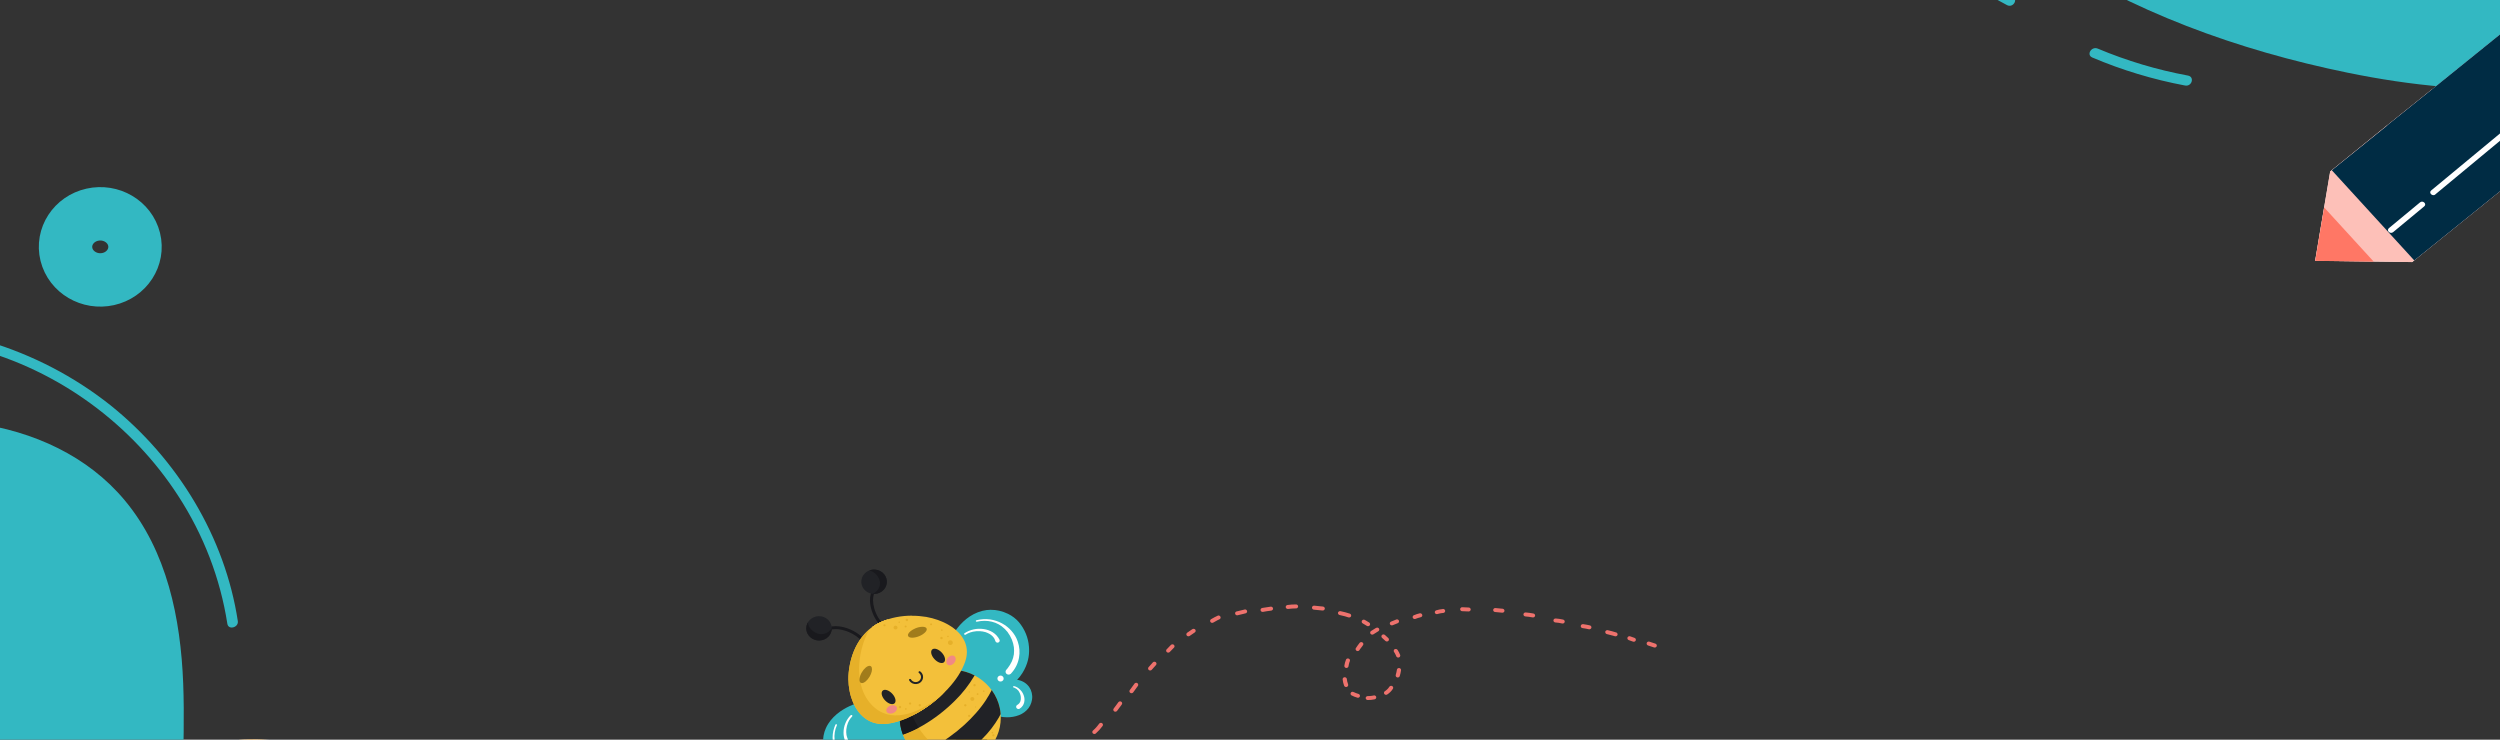 <svg width="338" height="100" viewBox="0 0 338 100" fill="none" xmlns="http://www.w3.org/2000/svg">
<rect x="0" y="0" width="338" height="100" fill="#333333" stroke="none"/>
<g clip-path="url(#clip0_9556_8995)">
<path d="M135.244 -95C130.351 -89.167 129.906 -80.685 132.798 -73.754C135.689 -66.822 141.541 -61.305 148.053 -57.139C156.371 -51.827 166.254 -48.387 176.255 -48.834C192.543 -49.556 206.625 -60.165 222.702 -62.716C226.499 -63.316 230.531 -63.437 234.073 -62.013C242.542 -58.61 244.788 -48.513 247.875 -40.287C252.984 -26.666 263.229 -15.083 275.647 -6.769C288.065 1.545 302.557 6.792 317.431 9.836C334.316 13.3 353.373 13.616 367.293 3.882C380.504 -5.354 386.008 -21.326 395.5 -34.035L391.097 -74.894" fill="#33B8C2"/>
<path d="M241.99 -35.315C243.612 -29.419 246.21 -23.805 249.686 -18.686C253.15 -13.562 257.43 -8.981 262.373 -5.107C265.175 -2.922 268.178 -0.982 271.346 0.689C272.173 1.122 272.912 -0.084 272.085 -0.517C266.626 -3.405 261.683 -7.099 257.441 -11.461C253.17 -15.841 249.641 -20.825 246.98 -26.237C245.495 -29.277 244.303 -32.438 243.418 -35.682C243.367 -35.861 243.243 -36.014 243.074 -36.106C242.905 -36.198 242.704 -36.222 242.516 -36.174C242.328 -36.125 242.167 -36.007 242.071 -35.846C241.974 -35.685 241.948 -35.494 241.999 -35.315H241.99Z" fill="#33B8C2"/>
<path d="M282.884 7.778C286.901 9.483 291.108 10.753 295.424 11.563C296.349 11.735 296.74 10.39 295.815 10.218C291.621 9.44 287.531 8.217 283.622 6.573C282.771 6.21 282.023 7.415 282.884 7.778Z" fill="#33B8C2"/>
<path d="M14.636 37.726C17.16 37.159 18.724 34.752 18.128 32.35C17.532 29.948 15.002 28.46 12.478 29.027C9.953 29.594 8.389 32.001 8.985 34.403C9.581 36.805 12.111 38.293 14.636 37.726Z" stroke="#33B8C2" stroke-width="7.22" stroke-miterlimit="10"/>
<path d="M315.265 23.014L315.05 23.191L313.793 30.639L313.02 35.252L326.127 35.429L326.299 35.29L343.497 21.412L359.941 8.238C360.753 7.586 360.489 6.045 359.359 4.793L353.077 -2.157C351.56 -3.833 349.451 -4.485 348.365 -3.614L344.558 -0.556L344.519 -0.602L328.901 12.013L322.756 16.934L315.285 22.986L315.265 23.014Z" fill="white"/>
<path d="M333.173 17.143C331.73 15.444 330.237 13.768 328.769 12.097L322.756 16.934L315.285 22.985L315.246 23.018L315.031 23.195L313.773 30.643L313 35.257L326.108 35.434L326.279 35.294L339.685 24.485C337.434 22.124 335.296 19.638 333.173 17.143Z" fill="#FDC0B8"/>
<path d="M345.478 -1.305L344.548 -0.556L344.504 -0.602L328.886 12.013L322.76 16.934L322.775 16.953L315.304 22.986L315.265 23.018H315.26L326.41 35.21L343.496 21.431L356.628 10.887L345.478 -1.305Z" fill="#002C44"/>
<path d="M320.926 35.373L314.233 28.055L313.793 30.653L313.02 35.266L320.926 35.373Z" fill="#FF7765"/>
<path d="M323.553 31.384L327.756 27.901C328.147 27.576 327.58 27.04 327.189 27.361L322.981 30.844C322.589 31.169 323.162 31.709 323.553 31.384Z" fill="white"/>
<path d="M329.244 26.291C335.552 21.052 341.87 15.828 348.198 10.617C348.59 10.291 348.017 9.751 347.626 10.072L328.696 25.751C328.304 26.072 328.877 26.612 329.268 26.291H329.244Z" fill="white"/>
<path d="M101.663 182.301C104.98 165.705 102.896 146.544 89.788 135.144C77.111 124.12 57.867 123.45 40.963 126.327C35.919 127.188 29.607 127.844 26.73 123.813C25.663 122.318 25.35 120.466 25.145 118.692C24.166 109.973 25.11 101.156 24.768 92.39C24.425 83.624 22.596 74.5 16.856 67.633C6.895 55.697 -12.5 54.161 -27.1 60.469C-43.736 67.675 -55.659 83.931 -57 101.286L-52.019 166.418" fill="#33B8C2"/>
<path d="M-40.359 51.386C-29.166 45.374 -15.929 43.813 -3.531 47.043C7.981 50.055 17.845 57.392 24.088 67.032C27.52 72.31 29.782 78.198 30.738 84.336C30.87 85.221 32.284 84.848 32.152 83.964C30.43 72.675 24.084 62.13 14.934 54.789C5.101 46.987 -7.557 43.167 -20.318 44.152C-27.63 44.667 -34.728 46.727 -41.098 50.181C-41.258 50.277 -41.373 50.429 -41.419 50.605C-41.464 50.781 -41.435 50.966 -41.34 51.122C-41.244 51.279 -41.088 51.393 -40.905 51.443C-40.722 51.492 -40.527 51.472 -40.359 51.386V51.386Z" fill="#33B8C2"/>
<path d="M5.916 140.115C22.483 133.598 35.346 119.167 39.363 102.529C39.535 101.826 39.637 100.969 39.065 100.495C38.722 100.264 38.315 100.135 37.895 100.127C21.167 98.307 0.877 109.787 -8.17 123.296L5.916 140.115Z" fill="#ECF0F9"/>
<path d="M36.847 110.14C37.893 107.67 38.734 105.125 39.362 102.529C39.534 101.826 39.636 100.97 39.064 100.495C38.722 100.264 38.314 100.136 37.895 100.127C34.361 99.778 30.792 99.935 27.307 100.593C30.838 103.44 34.037 106.641 36.847 110.14V110.14Z" fill="#FDB03F"/>
<g clip-path="url(#clip1_9556_8995)">
<path d="M148.612 97.836C148.437 98.079 148.244 98.309 148.034 98.525C147.951 98.604 147.868 98.683 147.781 98.759C147.724 98.805 147.689 98.87 147.681 98.941C147.674 99.012 147.695 99.082 147.741 99.138C147.789 99.193 147.857 99.228 147.931 99.236C148.006 99.243 148.08 99.222 148.138 99.178C148.487 98.87 148.799 98.527 149.068 98.153C149.111 98.095 149.129 98.023 149.118 97.953C149.106 97.882 149.066 97.819 149.007 97.776C148.958 97.742 148.899 97.724 148.839 97.724C148.795 97.724 148.751 97.734 148.711 97.753C148.672 97.772 148.638 97.8 148.612 97.835" fill="#EE726D"/>
<path d="M151.214 94.923C151.007 95.212 150.792 95.495 150.58 95.784C150.533 95.84 150.512 95.911 150.519 95.982C150.526 96.053 150.562 96.118 150.619 96.164C150.678 96.209 150.752 96.23 150.827 96.223C150.901 96.215 150.97 96.18 151.018 96.125C151.23 95.839 151.445 95.557 151.654 95.264C151.699 95.209 151.72 95.139 151.715 95.069C151.712 95.033 151.701 94.998 151.684 94.966C151.666 94.934 151.642 94.906 151.612 94.883C151.561 94.844 151.498 94.823 151.432 94.823C151.391 94.822 151.349 94.831 151.312 94.848C151.275 94.865 151.242 94.891 151.218 94.923" fill="#EE726D"/>
<path d="M153.391 92.419C153.171 92.703 152.96 92.991 152.76 93.28C152.714 93.336 152.692 93.406 152.697 93.477C152.701 93.512 152.711 93.547 152.729 93.578C152.747 93.61 152.771 93.638 152.8 93.661C152.857 93.705 152.93 93.726 153.003 93.721C153.041 93.718 153.078 93.708 153.111 93.691C153.145 93.674 153.174 93.651 153.198 93.623C153.399 93.327 153.609 93.037 153.829 92.753C153.875 92.697 153.897 92.626 153.889 92.555C153.882 92.484 153.845 92.418 153.787 92.373C153.736 92.334 153.673 92.313 153.607 92.314C153.566 92.313 153.524 92.322 153.487 92.339C153.449 92.356 153.416 92.381 153.391 92.412" fill="#EE726D"/>
<path d="M155.859 89.563C155.679 89.783 155.481 89.998 155.282 90.21C155.235 90.266 155.213 90.337 155.221 90.408C155.229 90.48 155.266 90.545 155.324 90.591C155.382 90.635 155.456 90.656 155.531 90.648C155.605 90.641 155.673 90.606 155.72 90.551C155.92 90.341 156.112 90.124 156.297 89.903C156.344 89.848 156.366 89.776 156.358 89.705C156.351 89.634 156.314 89.568 156.256 89.523C156.205 89.484 156.141 89.463 156.076 89.464C156.033 89.464 155.992 89.472 155.954 89.489C155.916 89.506 155.882 89.531 155.856 89.563" fill="#EE726D"/>
<path d="M158.489 87.111C158.413 87.119 158.344 87.154 158.294 87.209C158.098 87.4 157.907 87.595 157.723 87.798C157.676 87.853 157.654 87.924 157.662 87.995C157.669 88.066 157.706 88.132 157.764 88.177C157.823 88.221 157.897 88.242 157.971 88.234C158.046 88.228 158.114 88.193 158.162 88.139C158.343 87.937 158.536 87.741 158.732 87.55C158.756 87.523 158.774 87.492 158.785 87.459C158.796 87.425 158.799 87.39 158.795 87.355C158.792 87.32 158.781 87.285 158.764 87.253C158.746 87.222 158.722 87.194 158.692 87.171C158.642 87.131 158.578 87.11 158.512 87.111H158.489" fill="#EE726D"/>
<path d="M161.21 85.06L160.511 85.54C160.451 85.583 160.41 85.646 160.398 85.716C160.385 85.786 160.402 85.859 160.444 85.917C160.488 85.975 160.554 86.014 160.628 86.026C160.701 86.038 160.777 86.022 160.839 85.981L161.538 85.501C161.598 85.458 161.639 85.395 161.651 85.324C161.664 85.254 161.647 85.181 161.605 85.122C161.577 85.088 161.542 85.061 161.502 85.043C161.461 85.024 161.417 85.015 161.372 85.015C161.314 85.014 161.257 85.032 161.21 85.065" fill="#EE726D"/>
<path d="M164.66 83.23C164.338 83.375 164.026 83.54 163.725 83.722C163.664 83.764 163.623 83.827 163.611 83.898C163.599 83.969 163.616 84.041 163.66 84.099C163.703 84.157 163.769 84.196 163.843 84.208C163.916 84.22 163.992 84.204 164.053 84.163C164.233 84.054 164.413 83.953 164.593 83.86C164.678 83.817 164.763 83.777 164.849 83.738C164.92 83.711 164.977 83.66 165.01 83.595C165.037 83.529 165.037 83.457 165.01 83.391C164.997 83.358 164.978 83.327 164.952 83.3C164.927 83.274 164.896 83.253 164.862 83.238C164.823 83.222 164.781 83.213 164.738 83.212C164.707 83.212 164.676 83.218 164.648 83.23" fill="#EE726D"/>
<path d="M168.294 82.403C167.914 82.491 167.536 82.575 167.161 82.675C167.126 82.687 167.094 82.705 167.068 82.729C167.041 82.753 167.02 82.782 167.006 82.815C166.991 82.848 166.983 82.884 166.983 82.92C166.983 82.956 166.991 82.992 167.006 83.025C167.033 83.091 167.086 83.144 167.153 83.173C167.224 83.198 167.302 83.198 167.373 83.173C167.637 83.107 167.901 83.044 168.168 82.982H168.159L168.359 82.935C168.433 82.925 168.5 82.89 168.549 82.837C168.572 82.809 168.59 82.778 168.601 82.743C168.611 82.709 168.614 82.673 168.61 82.637C168.606 82.602 168.595 82.568 168.577 82.537C168.56 82.506 168.536 82.479 168.507 82.457C168.456 82.418 168.392 82.396 168.327 82.394H168.291L168.294 82.403ZM168.111 82.987H168.082H168.111Z" fill="#EE726D"/>
<path d="M171.793 82.021C171.417 82.067 171.042 82.124 170.667 82.193C170.596 82.204 170.532 82.239 170.486 82.291C170.44 82.347 170.418 82.418 170.425 82.489C170.433 82.561 170.471 82.626 170.529 82.671C170.588 82.716 170.662 82.736 170.737 82.729C171.11 82.658 171.485 82.601 171.862 82.556C171.936 82.548 172.004 82.513 172.051 82.457C172.098 82.402 172.121 82.331 172.114 82.26C172.106 82.194 172.074 82.133 172.022 82.089C171.971 82.044 171.904 82.019 171.835 82.018H171.802" fill="#EE726D"/>
<path d="M175.2 81.72C174.825 81.719 174.45 81.744 174.079 81.794C174.005 81.802 173.937 81.838 173.89 81.894C173.844 81.95 173.821 82.021 173.828 82.092C173.837 82.163 173.875 82.228 173.933 82.272C173.991 82.317 174.066 82.338 174.14 82.331C174.512 82.282 174.886 82.257 175.261 82.255C175.297 82.251 175.331 82.24 175.362 82.223C175.393 82.207 175.42 82.184 175.442 82.157C175.465 82.13 175.483 82.098 175.494 82.064C175.504 82.03 175.507 81.994 175.503 81.959C175.499 81.924 175.488 81.889 175.47 81.858C175.452 81.826 175.428 81.799 175.398 81.776C175.343 81.735 175.273 81.715 175.202 81.72H175.191" fill="#EE726D"/>
<path d="M177.493 81.94C177.435 81.983 177.395 82.044 177.381 82.112C177.37 82.183 177.388 82.256 177.432 82.314C177.476 82.372 177.542 82.412 177.616 82.424C178.007 82.455 178.398 82.494 178.787 82.541C178.861 82.552 178.937 82.534 178.997 82.492C179.058 82.45 179.099 82.388 179.112 82.317C179.118 82.282 179.117 82.246 179.108 82.212C179.1 82.177 179.084 82.144 179.062 82.115C179.041 82.087 179.013 82.062 178.981 82.044C178.949 82.025 178.914 82.013 178.877 82.007C178.488 81.963 178.099 81.923 177.706 81.888H177.668C177.604 81.886 177.54 81.903 177.488 81.938" fill="#EE726D"/>
<path d="M180.896 82.844C180.886 82.915 180.904 82.986 180.948 83.044C180.991 83.102 181.057 83.141 181.13 83.154C181.392 83.207 181.651 83.269 181.909 83.342H181.882L181.931 83.357H181.95H181.936C182.053 83.391 182.169 83.426 182.286 83.466C182.356 83.492 182.435 83.492 182.506 83.466C182.574 83.44 182.629 83.39 182.659 83.326C182.688 83.259 182.688 83.183 182.659 83.116C182.646 83.083 182.626 83.053 182.601 83.028C182.575 83.003 182.545 82.983 182.511 82.97C182.087 82.83 181.654 82.715 181.215 82.625C181.198 82.624 181.181 82.624 181.165 82.625C181.099 82.628 181.035 82.652 180.986 82.694C180.936 82.736 180.902 82.792 180.891 82.854L180.896 82.844ZM181.931 83.361H181.909L181.936 83.369" fill="#EE726D"/>
<path d="M184.134 83.917C184.097 83.979 184.088 84.052 184.108 84.12C184.127 84.189 184.174 84.247 184.238 84.283C184.435 84.395 184.627 84.509 184.817 84.628C184.882 84.663 184.959 84.673 185.031 84.654C185.104 84.635 185.165 84.59 185.202 84.528C185.238 84.466 185.248 84.393 185.23 84.325C185.22 84.289 185.204 84.255 185.181 84.226C185.158 84.196 185.129 84.171 185.096 84.153C184.907 84.03 184.716 83.913 184.517 83.808C184.477 83.784 184.43 83.772 184.382 83.772C184.332 83.772 184.282 83.785 184.239 83.809C184.195 83.833 184.159 83.868 184.134 83.91" fill="#EE726D"/>
<path d="M186.846 85.849C186.793 85.9 186.764 85.968 186.764 86.04C186.764 86.111 186.793 86.18 186.846 86.231C187.003 86.369 187.156 86.508 187.305 86.653C187.359 86.703 187.43 86.73 187.505 86.73C187.579 86.73 187.651 86.703 187.704 86.653C187.756 86.602 187.786 86.533 187.786 86.462C187.786 86.39 187.756 86.322 187.704 86.271C187.556 86.128 187.401 85.987 187.244 85.85C187.189 85.8 187.116 85.772 187.04 85.771C187.004 85.771 186.968 85.778 186.935 85.791C186.902 85.805 186.871 85.824 186.846 85.849" fill="#EE726D"/>
<path d="M188.571 87.76C188.506 87.796 188.459 87.854 188.439 87.923C188.419 87.992 188.428 88.066 188.465 88.128C188.566 88.281 188.654 88.442 188.728 88.609C188.741 88.636 188.752 88.664 188.761 88.693C188.77 88.729 188.787 88.763 188.81 88.792C188.833 88.822 188.862 88.847 188.896 88.865C188.927 88.883 188.962 88.894 188.998 88.899C189.035 88.904 189.071 88.902 189.107 88.893C189.179 88.874 189.241 88.829 189.279 88.767C189.317 88.705 189.327 88.632 189.309 88.562C189.217 88.322 189.099 88.091 188.957 87.874C188.931 87.833 188.894 87.799 188.851 87.775C188.807 87.751 188.758 87.738 188.708 87.738C188.66 87.737 188.613 87.749 188.571 87.772" fill="#EE726D"/>
<path d="M188.997 90.353C188.965 90.37 188.936 90.394 188.914 90.422C188.892 90.45 188.876 90.482 188.867 90.517C188.829 90.768 188.775 91.016 188.703 91.26C188.685 91.33 188.696 91.403 188.733 91.464C188.771 91.526 188.833 91.571 188.905 91.589C188.977 91.607 189.054 91.596 189.118 91.56C189.183 91.524 189.23 91.465 189.249 91.397C189.322 91.153 189.377 90.905 189.415 90.654C189.431 90.585 189.42 90.512 189.384 90.45C189.364 90.418 189.338 90.391 189.307 90.369C189.276 90.348 189.241 90.332 189.204 90.324C189.181 90.318 189.157 90.316 189.134 90.315C189.083 90.316 189.033 90.329 188.989 90.353" fill="#EE726D"/>
<path d="M187.834 92.85C187.793 92.915 187.75 92.979 187.703 93.039C187.601 93.16 187.486 93.269 187.36 93.366C187.324 93.392 187.288 93.416 187.25 93.439C187.187 93.476 187.14 93.535 187.122 93.604C187.103 93.673 187.113 93.747 187.149 93.809C187.188 93.871 187.25 93.915 187.323 93.933C187.395 93.951 187.472 93.94 187.537 93.904C187.858 93.703 188.127 93.435 188.323 93.12C188.36 93.058 188.37 92.985 188.351 92.916C188.332 92.847 188.285 92.788 188.22 92.752C188.178 92.729 188.131 92.717 188.083 92.717C188.033 92.717 187.984 92.729 187.941 92.753C187.897 92.776 187.861 92.809 187.834 92.85" fill="#EE726D"/>
<path d="M185.745 94.028C185.524 94.074 185.3 94.102 185.075 94.112H184.95C184.874 94.106 184.799 94.128 184.739 94.174C184.685 94.217 184.649 94.279 184.64 94.346C184.633 94.417 184.655 94.489 184.702 94.544C184.749 94.6 184.818 94.635 184.892 94.642C185.209 94.648 185.525 94.618 185.833 94.553C185.907 94.541 185.973 94.502 186.016 94.444C186.06 94.387 186.079 94.315 186.068 94.245C186.057 94.182 186.024 94.126 185.974 94.084C185.924 94.042 185.861 94.018 185.796 94.016C185.779 94.014 185.762 94.014 185.745 94.016" fill="#EE726D"/>
<path d="M182.823 93.526C182.787 93.532 182.752 93.546 182.721 93.565C182.69 93.584 182.663 93.609 182.643 93.638C182.601 93.696 182.583 93.767 182.594 93.836C182.6 93.871 182.614 93.904 182.634 93.934C182.654 93.963 182.68 93.989 182.711 94.008C182.958 94.138 183.218 94.242 183.488 94.318C183.558 94.343 183.635 94.343 183.704 94.318C183.771 94.288 183.824 94.233 183.85 94.167C183.875 94.1 183.872 94.027 183.841 93.963C183.81 93.898 183.754 93.848 183.684 93.823C183.464 93.762 183.251 93.682 183.046 93.583H183.037C182.988 93.553 182.93 93.536 182.872 93.533H182.828L182.823 93.526ZM183.066 93.595H183.082H183.066Z" fill="#EE726D"/>
<path d="M181.785 91.558C181.71 91.564 181.641 91.598 181.593 91.652C181.544 91.706 181.52 91.776 181.525 91.848C181.552 92.138 181.619 92.424 181.723 92.698C181.735 92.732 181.754 92.763 181.778 92.791C181.803 92.818 181.833 92.84 181.866 92.856C181.9 92.872 181.936 92.881 181.974 92.884C182.011 92.886 182.048 92.882 182.084 92.87C182.119 92.859 182.152 92.841 182.181 92.818C182.209 92.794 182.232 92.766 182.249 92.734C182.266 92.702 182.276 92.667 182.278 92.631C182.281 92.596 182.276 92.56 182.264 92.526C182.214 92.393 182.172 92.256 182.14 92.118C182.12 92.016 182.106 91.915 182.095 91.813C182.089 91.746 182.057 91.683 182.005 91.636C181.953 91.59 181.885 91.564 181.814 91.564H181.792" fill="#EE726D"/>
<path d="M181.985 89.172C181.875 89.435 181.8 89.71 181.759 89.99C181.746 90.06 181.762 90.132 181.804 90.192C181.846 90.251 181.91 90.292 181.983 90.307C182.057 90.319 182.133 90.304 182.195 90.264C182.257 90.223 182.3 90.162 182.315 90.091C182.342 89.905 182.384 89.721 182.441 89.54C182.457 89.497 182.473 89.454 182.491 89.411C182.523 89.345 182.528 89.27 182.506 89.201C182.48 89.135 182.429 89.081 182.363 89.05C182.324 89.032 182.282 89.024 182.239 89.024C182.186 89.022 182.134 89.035 182.089 89.061C182.043 89.088 182.007 89.126 181.985 89.172" fill="#EE726D"/>
<path d="M184.005 86.816C183.935 86.824 183.871 86.857 183.825 86.908C183.645 87.147 183.464 87.381 183.304 87.636C183.271 87.7 183.265 87.774 183.289 87.842C183.313 87.909 183.363 87.966 183.43 87.998C183.499 88.029 183.578 88.033 183.65 88.01C183.719 87.986 183.776 87.938 183.809 87.875C183.845 87.819 183.881 87.763 183.919 87.703V87.713C184.029 87.56 184.144 87.41 184.257 87.259C184.306 87.203 184.331 87.132 184.328 87.059C184.321 86.989 184.286 86.924 184.23 86.877C184.18 86.836 184.116 86.812 184.05 86.811H184.025" fill="#EE726D"/>
<path d="M186.022 84.903C185.793 85.033 185.575 85.175 185.355 85.32C185.296 85.364 185.257 85.428 185.248 85.499C185.238 85.57 185.258 85.642 185.303 85.699C185.349 85.755 185.416 85.792 185.49 85.802C185.564 85.811 185.639 85.793 185.699 85.751C185.917 85.604 186.139 85.461 186.366 85.332C186.396 85.312 186.42 85.286 186.439 85.257C186.458 85.227 186.47 85.194 186.474 85.16C186.48 85.124 186.478 85.088 186.468 85.053C186.459 85.018 186.442 84.985 186.419 84.957C186.374 84.902 186.31 84.865 186.238 84.853H186.2C186.136 84.855 186.073 84.874 186.02 84.909" fill="#EE726D"/>
<path d="M188.771 83.76C188.537 83.85 188.303 83.942 188.072 84.041C188.005 84.068 187.951 84.119 187.923 84.183C187.894 84.247 187.892 84.32 187.917 84.385C187.946 84.449 187.999 84.5 188.066 84.528C188.133 84.556 188.209 84.558 188.278 84.535C188.51 84.437 188.743 84.344 188.977 84.254C189.044 84.227 189.098 84.176 189.127 84.112C189.156 84.048 189.158 83.975 189.132 83.91C189.111 83.859 189.075 83.816 189.028 83.785C188.981 83.754 188.926 83.738 188.869 83.737C188.833 83.738 188.798 83.744 188.764 83.757" fill="#EE726D"/>
<path d="M191.982 82.911C191.701 82.976 191.426 83.064 191.161 83.175C191.092 83.202 191.038 83.255 191.009 83.321C190.98 83.387 190.979 83.461 191.006 83.528C191.035 83.592 191.089 83.643 191.156 83.67C191.223 83.698 191.298 83.7 191.367 83.676C191.577 83.59 191.794 83.519 192.016 83.466L192.047 83.457C192.121 83.446 192.189 83.409 192.238 83.354C192.261 83.326 192.277 83.295 192.287 83.261C192.297 83.227 192.3 83.192 192.295 83.157C192.291 83.122 192.279 83.087 192.26 83.056C192.242 83.025 192.217 82.997 192.187 82.975C192.139 82.939 192.08 82.919 192.019 82.916H191.982V82.911ZM192.07 83.448H192.041H192.07Z" fill="#EE726D"/>
<path d="M195.08 82.339C194.766 82.367 194.456 82.429 194.156 82.524C194.088 82.551 194.034 82.602 194.005 82.666C193.977 82.73 193.975 82.803 194.001 82.868C194.03 82.932 194.083 82.983 194.15 83.01C194.217 83.038 194.293 83.04 194.361 83.016L194.574 82.956C194.76 82.914 194.949 82.885 195.14 82.87C195.214 82.861 195.281 82.824 195.327 82.768C195.374 82.712 195.395 82.641 195.387 82.57C195.378 82.504 195.344 82.442 195.291 82.398C195.239 82.354 195.17 82.33 195.1 82.331H195.08V82.339ZM194.559 82.959H194.54H194.559Z" fill="#EE726D"/>
<path d="M197.528 82.148C197.469 82.19 197.428 82.251 197.415 82.321C197.403 82.391 197.421 82.464 197.465 82.522C197.485 82.551 197.512 82.576 197.543 82.595C197.574 82.613 197.609 82.626 197.645 82.631L198.511 82.668C198.585 82.678 198.66 82.661 198.721 82.62C198.752 82.6 198.777 82.575 198.797 82.545C198.817 82.516 198.83 82.483 198.837 82.448C198.848 82.377 198.83 82.305 198.786 82.247C198.766 82.217 198.739 82.193 198.708 82.174C198.677 82.155 198.642 82.143 198.606 82.138C198.318 82.123 198.029 82.111 197.739 82.099H197.707C197.643 82.095 197.579 82.112 197.526 82.147" fill="#EE726D"/>
<path d="M201.994 82.26C201.934 82.301 201.893 82.363 201.881 82.433C201.869 82.503 201.886 82.575 201.93 82.633C201.974 82.691 202.039 82.731 202.113 82.742C202.436 82.768 202.757 82.799 203.078 82.835C203.151 82.847 203.227 82.83 203.288 82.788C203.348 82.747 203.39 82.684 203.402 82.613C203.414 82.543 203.396 82.471 203.353 82.412C203.309 82.354 203.243 82.315 203.169 82.303C202.849 82.265 202.528 82.234 202.205 82.21H202.162C202.102 82.209 202.043 82.225 201.994 82.259" fill="#EE726D"/>
<path d="M206.085 82.856C206.026 82.898 205.985 82.959 205.971 83.028C205.959 83.099 205.977 83.171 206.021 83.229C206.064 83.287 206.13 83.326 206.204 83.338C206.545 83.366 206.884 83.412 207.219 83.476C207.293 83.487 207.368 83.471 207.429 83.429C207.49 83.387 207.531 83.324 207.543 83.254C207.554 83.183 207.536 83.112 207.493 83.054C207.449 82.996 207.384 82.957 207.311 82.944C206.975 82.88 206.637 82.834 206.296 82.806H206.256C206.196 82.805 206.136 82.822 206.087 82.855" fill="#EE726D"/>
<path d="M210.14 83.67C210.11 83.69 210.085 83.716 210.065 83.746C210.046 83.775 210.033 83.808 210.027 83.843C210.02 83.878 210.021 83.913 210.029 83.948C210.038 83.983 210.053 84.015 210.075 84.044C210.096 84.073 210.124 84.098 210.156 84.116C210.187 84.135 210.222 84.147 210.259 84.153C210.584 84.177 210.907 84.226 211.224 84.299C211.297 84.31 211.373 84.293 211.433 84.251C211.494 84.21 211.535 84.147 211.548 84.077C211.554 84.042 211.553 84.006 211.545 83.971C211.536 83.937 211.521 83.904 211.499 83.875C211.456 83.818 211.392 83.779 211.319 83.765C211.002 83.693 210.68 83.645 210.355 83.621H210.311C210.252 83.619 210.193 83.636 210.144 83.669" fill="#EE726D"/>
<path d="M213.717 84.609C213.705 84.679 213.722 84.752 213.766 84.81C213.809 84.868 213.875 84.907 213.949 84.919C214.247 84.958 214.54 85.012 214.832 85.079C214.906 85.09 214.982 85.073 215.043 85.031C215.104 84.99 215.145 84.927 215.159 84.857C215.169 84.786 215.151 84.714 215.108 84.655C215.065 84.599 215 84.56 214.928 84.547C214.636 84.48 214.34 84.426 214.045 84.387C214.03 84.385 214.016 84.385 214.001 84.387C213.934 84.386 213.869 84.409 213.817 84.45C213.766 84.491 213.731 84.549 213.72 84.612" fill="#EE726D"/>
<path d="M217.037 85.425C217.031 85.46 217.032 85.496 217.04 85.53C217.049 85.565 217.064 85.598 217.086 85.626C217.129 85.683 217.194 85.722 217.266 85.735C217.551 85.8 217.832 85.871 218.111 85.954L218.303 86.012C218.373 86.039 218.452 86.039 218.522 86.012C218.591 85.987 218.646 85.936 218.677 85.873C218.692 85.84 218.7 85.804 218.7 85.768C218.7 85.732 218.692 85.696 218.677 85.663C218.651 85.597 218.599 85.544 218.532 85.515C218.142 85.392 217.749 85.289 217.351 85.198H217.297C217.231 85.201 217.169 85.225 217.12 85.266C217.071 85.308 217.038 85.364 217.026 85.425" fill="#EE726D"/>
<path d="M220.034 86.202C220.011 86.27 220.017 86.344 220.051 86.409C220.085 86.473 220.143 86.522 220.215 86.546C220.407 86.62 220.6 86.689 220.797 86.753C220.868 86.775 220.947 86.769 221.014 86.737C221.082 86.705 221.133 86.649 221.157 86.58C221.181 86.512 221.175 86.437 221.141 86.373C221.107 86.308 221.048 86.259 220.977 86.236C220.782 86.172 220.588 86.103 220.397 86.031C220.368 86.019 220.337 86.014 220.306 86.014C220.247 86.015 220.19 86.034 220.142 86.066C220.093 86.099 220.057 86.145 220.036 86.198" fill="#EE726D"/>
<path d="M222.639 86.923C222.616 86.992 222.622 87.066 222.655 87.13C222.689 87.195 222.748 87.244 222.819 87.268C223.088 87.362 223.36 87.45 223.628 87.536C223.7 87.559 223.778 87.553 223.846 87.521C223.913 87.489 223.965 87.432 223.989 87.364C224.012 87.296 224.006 87.221 223.972 87.157C223.938 87.093 223.88 87.043 223.809 87.02C223.538 86.934 223.268 86.847 222.999 86.753C222.97 86.743 222.94 86.737 222.909 86.737C222.85 86.738 222.793 86.756 222.744 86.788C222.696 86.821 222.659 86.867 222.639 86.92" fill="#EE726D"/>
<path d="M133.994 82.441C133.597 82.44 133.202 82.489 132.819 82.586C131.115 83.013 129.934 84.22 129.26 85.158C128.803 85.785 128.432 86.467 128.157 87.185C127.941 87.732 127.785 88.299 127.69 88.877C127.663 89.05 127.64 89.208 127.625 89.375C127.476 90.925 127.86 92.311 128.707 93.261C129.196 93.798 129.823 94.204 130.526 94.439C130.717 94.508 130.913 94.566 131.112 94.611C131.392 94.679 131.679 94.72 131.968 94.734H132.076C132.286 94.734 132.496 94.715 132.703 94.677C132.754 94.977 132.866 95.264 133.033 95.522C133.209 95.797 133.435 96.041 133.7 96.24C133.941 96.419 134.207 96.564 134.491 96.671C135.007 96.868 135.558 96.972 136.114 96.977H136.16C136.706 96.983 137.249 96.887 137.756 96.693C138.273 96.5 138.723 96.171 139.053 95.744C139.219 95.523 139.345 95.277 139.427 95.016C139.471 94.884 139.504 94.749 139.526 94.611C139.553 94.444 139.564 94.274 139.556 94.105C139.539 93.813 139.471 93.526 139.355 93.256C139.242 93 139.079 92.766 138.875 92.567C138.669 92.365 138.424 92.201 138.154 92.087C138.002 92.023 137.844 91.972 137.682 91.936C137.627 91.924 137.571 91.917 137.514 91.915C137.781 91.635 138.019 91.331 138.223 91.006C138.403 90.718 138.561 90.416 138.693 90.105C138.817 89.816 138.916 89.517 138.989 89.212C139.017 89.091 139.039 88.971 139.061 88.85C139.136 88.381 139.154 87.904 139.115 87.431C139.022 86.213 138.543 85.052 137.741 84.101C137.339 83.642 136.845 83.265 136.288 82.992C135.903 82.804 135.496 82.661 135.075 82.565C134.72 82.488 134.358 82.448 133.994 82.448" fill="#33B8C2"/>
<path d="M118.959 94.558C118.348 94.557 117.738 94.614 117.138 94.73C116.354 94.881 115.592 95.127 114.873 95.462C113.791 95.965 112.369 96.886 111.666 98.427C111.362 99.097 111.233 99.827 111.289 100.555C111.325 100.965 111.412 101.37 111.547 101.76C111.742 102.329 112.057 102.853 112.472 103.302C113.331 104.204 114.459 104.835 115.704 105.108C116.188 105.22 116.684 105.278 117.182 105.28C117.31 105.28 117.438 105.277 117.566 105.27C117.892 105.247 118.217 105.199 118.535 105.127C118.878 105.049 119.213 104.946 119.539 104.82C119.907 104.678 120.26 104.505 120.596 104.304C120.582 104.355 120.577 104.409 120.583 104.462C120.597 104.62 120.626 104.777 120.67 104.93C120.745 105.205 120.875 105.463 121.054 105.69C121.229 105.912 121.446 106.101 121.694 106.248C121.954 106.4 122.241 106.509 122.541 106.568C122.715 106.601 122.891 106.618 123.069 106.618C123.214 106.617 123.358 106.607 123.501 106.589C123.784 106.549 124.057 106.466 124.313 106.344C124.805 106.098 125.215 105.724 125.493 105.264C125.779 104.803 125.963 104.291 126.034 103.76C126.114 103.232 126.092 102.694 125.967 102.174C125.899 101.89 125.79 101.616 125.643 101.361C125.478 101.08 125.261 100.83 125.003 100.622C124.76 100.424 124.479 100.272 124.176 100.175C124.265 99.953 124.325 99.722 124.356 99.486C124.383 99.211 124.383 98.934 124.356 98.659C124.34 98.466 124.313 98.273 124.273 98.083C124.136 97.384 123.812 96.732 123.332 96.189C122.478 95.242 121.109 94.666 119.478 94.57C119.298 94.56 119.128 94.554 118.952 94.554" fill="#33B8C2"/>
<path d="M112.953 97.955C112.83 98.237 112.733 98.528 112.665 98.827C112.603 99.11 112.571 99.398 112.569 99.688C112.57 100.232 112.674 100.773 112.878 101.282C113.076 101.782 113.368 102.243 113.737 102.644C113.927 102.852 114.137 103.043 114.363 103.216C114.594 103.387 114.842 103.537 115.104 103.662C115.447 103.828 115.81 103.955 116.185 104.039C116.569 104.123 116.962 104.16 117.355 104.149C117.766 104.141 118.174 104.078 118.566 103.963C118.987 103.839 119.387 103.658 119.752 103.424C119.84 103.361 119.898 103.267 119.914 103.163C119.93 103.06 119.902 102.954 119.837 102.87C119.772 102.785 119.674 102.729 119.565 102.713C119.456 102.7 119.346 102.727 119.257 102.787L119.051 102.904C118.709 103.081 118.346 103.218 117.97 103.314C117.636 103.39 117.294 103.427 116.951 103.426C116.619 103.415 116.288 103.37 115.965 103.291C115.61 103.194 115.269 103.057 114.947 102.883C114.586 102.681 114.252 102.439 113.952 102.162C113.692 101.907 113.468 101.622 113.283 101.313C113.125 101.042 113.004 100.753 112.923 100.452C112.848 100.143 112.812 99.827 112.816 99.51V99.526C112.825 99.186 112.877 98.849 112.971 98.522C113.021 98.359 113.082 98.2 113.152 98.045C113.162 98.02 113.162 97.992 113.151 97.967C113.14 97.942 113.12 97.921 113.094 97.91C113.081 97.908 113.067 97.908 113.054 97.91C113.033 97.91 113.012 97.916 112.995 97.927C112.977 97.938 112.963 97.954 112.955 97.972L112.953 97.955ZM114.895 102.859L114.932 102.882L114.895 102.859ZM119.123 102.88L119.085 102.899L119.123 102.88Z" fill="white"/>
<path d="M115.01 96.698C114.391 97.334 114.047 98.17 114.045 99.038C114.038 99.473 114.132 99.903 114.321 100.299C114.416 100.493 114.537 100.675 114.682 100.839C114.842 101.019 115.027 101.177 115.233 101.308C115.268 101.327 115.306 101.338 115.345 101.342C115.385 101.346 115.425 101.342 115.462 101.33C115.539 101.309 115.603 101.26 115.642 101.194C115.679 101.128 115.687 101.05 115.664 100.978C115.642 100.907 115.59 100.846 115.522 100.81C115.408 100.761 115.299 100.704 115.195 100.638C115.088 100.558 114.989 100.468 114.9 100.369C114.796 100.242 114.707 100.105 114.635 99.96C114.549 99.771 114.485 99.574 114.446 99.372C114.406 99.12 114.398 98.865 114.422 98.611C114.455 98.314 114.527 98.022 114.637 97.742C114.728 97.517 114.849 97.304 114.997 97.108C115.062 97.025 115.133 96.946 115.208 96.87C115.231 96.847 115.244 96.816 115.244 96.784C115.244 96.752 115.231 96.722 115.208 96.698C115.183 96.678 115.152 96.666 115.12 96.665C115.101 96.666 115.084 96.669 115.067 96.676C115.05 96.683 115.035 96.693 115.022 96.705L115.01 96.698Z" fill="white"/>
<path d="M132.013 83.853C132.323 83.779 132.64 83.731 132.959 83.71C133.26 83.693 133.562 83.706 133.861 83.748C134.425 83.829 134.968 84.007 135.465 84.275C135.953 84.538 136.387 84.882 136.748 85.291C136.934 85.502 137.1 85.728 137.246 85.966C137.389 86.21 137.507 86.467 137.597 86.734C137.718 87.084 137.795 87.446 137.826 87.813C137.857 88.188 137.837 88.566 137.767 88.936C137.696 89.323 137.571 89.698 137.394 90.052C137.203 90.431 136.955 90.782 136.658 91.094C136.58 91.167 136.474 91.209 136.364 91.209C136.254 91.209 136.149 91.167 136.07 91.094C135.993 91.019 135.95 90.918 135.95 90.813C135.954 90.708 135.998 90.608 136.074 90.532L136.224 90.36C136.457 90.063 136.654 89.741 136.81 89.401C136.938 89.097 137.028 88.78 137.078 88.456C137.113 88.14 137.113 87.821 137.078 87.505C137.029 87.155 136.938 86.812 136.806 86.482C136.652 86.111 136.451 85.759 136.209 85.434C135.983 85.151 135.721 84.897 135.429 84.676C135.171 84.486 134.889 84.329 134.589 84.208C134.28 84.09 133.958 84.009 133.628 83.967H133.644C133.292 83.926 132.935 83.926 132.583 83.967C132.407 83.988 132.233 84.018 132.062 84.058C132.035 84.064 132.006 84.06 131.982 84.047C131.958 84.033 131.941 84.011 131.934 83.986C131.931 83.972 131.931 83.959 131.934 83.946C131.936 83.926 131.945 83.908 131.959 83.893C131.973 83.878 131.991 83.867 132.011 83.862L132.013 83.853ZM136.782 86.42L136.799 86.46L136.782 86.42ZM136.173 90.418L136.198 90.386L136.173 90.418ZM137.074 88.492C137.074 88.503 137.074 88.515 137.074 88.526C137.074 88.516 137.074 88.504 137.074 88.492ZM133.637 83.968H133.621H133.637Z" fill="white"/>
<path d="M135.064 91.386C135.161 91.335 135.274 91.321 135.381 91.347C135.491 91.376 135.584 91.445 135.641 91.54C135.692 91.633 135.707 91.741 135.683 91.844C135.668 91.897 135.643 91.946 135.609 91.988C135.574 92.031 135.53 92.066 135.481 92.092C135.383 92.144 135.269 92.157 135.162 92.13C135.107 92.116 135.056 92.092 135.012 92.059C134.967 92.025 134.93 91.984 134.902 91.937C134.85 91.844 134.836 91.737 134.862 91.634C134.876 91.582 134.901 91.532 134.935 91.49C134.97 91.447 135.014 91.412 135.064 91.386" fill="white"/>
<path d="M136.972 92.832C136.979 92.807 136.997 92.785 137.021 92.772C137.045 92.759 137.073 92.755 137.1 92.762C137.246 92.797 137.387 92.852 137.517 92.925C137.649 93.002 137.77 93.096 137.877 93.203C137.994 93.313 138.097 93.435 138.187 93.566C138.282 93.711 138.358 93.867 138.412 94.029C138.522 94.334 138.541 94.662 138.466 94.976C138.428 95.131 138.363 95.278 138.274 95.412C138.163 95.575 138.018 95.715 137.848 95.822C137.813 95.841 137.774 95.854 137.734 95.859C137.694 95.864 137.653 95.861 137.614 95.851C137.573 95.84 137.535 95.822 137.502 95.797C137.469 95.772 137.442 95.742 137.421 95.706C137.381 95.637 137.371 95.555 137.394 95.479C137.416 95.402 137.469 95.337 137.542 95.298L137.65 95.231C137.711 95.185 137.766 95.132 137.816 95.074C137.862 95.011 137.903 94.943 137.937 94.873C137.969 94.788 137.992 94.7 138.007 94.611C138.024 94.462 138.024 94.311 138.007 94.162C137.985 94.025 137.948 93.89 137.895 93.761C137.84 93.626 137.768 93.498 137.682 93.378V93.378L137.666 93.358L137.681 93.375C137.61 93.292 137.531 93.216 137.444 93.148C137.361 93.087 137.271 93.036 137.176 92.994C137.131 92.979 137.088 92.965 137.042 92.953C137.018 92.947 136.997 92.933 136.983 92.913C136.969 92.893 136.963 92.868 136.967 92.845C136.966 92.841 136.966 92.838 136.967 92.834L136.972 92.832ZM137.423 93.132H137.432H137.423Z" fill="white"/>
<path d="M130.405 85.609C131.155 85.119 132.072 84.918 132.972 85.046C133.422 85.104 133.853 85.257 134.233 85.494C134.421 85.614 134.591 85.756 134.74 85.918C134.902 86.096 135.038 86.294 135.144 86.508C135.157 86.544 135.163 86.582 135.161 86.62C135.159 86.657 135.149 86.695 135.131 86.729C135.115 86.762 135.092 86.791 135.063 86.816C135.035 86.841 135.001 86.859 134.965 86.871C134.928 86.884 134.889 86.89 134.85 86.888C134.811 86.886 134.773 86.877 134.738 86.861C134.702 86.845 134.671 86.822 134.644 86.794C134.618 86.767 134.598 86.734 134.585 86.699C134.551 86.584 134.506 86.473 134.451 86.365C134.385 86.251 134.307 86.145 134.217 86.047C134.102 85.929 133.973 85.825 133.833 85.735C133.651 85.626 133.456 85.536 133.253 85.468C132.998 85.393 132.735 85.348 132.469 85.334C132.156 85.32 131.843 85.344 131.537 85.406C131.291 85.459 131.052 85.54 130.827 85.649C130.732 85.699 130.64 85.754 130.551 85.812C130.523 85.831 130.488 85.838 130.454 85.833C130.42 85.827 130.39 85.808 130.371 85.781C130.352 85.755 130.344 85.723 130.349 85.692C130.355 85.658 130.374 85.628 130.403 85.608L130.405 85.609ZM133.215 85.456H133.228H133.215Z" fill="white"/>
<path d="M130.268 101.201C131.946 103.047 133.873 104.078 134.567 103.501C135.261 102.924 134.464 100.958 132.786 99.112C131.108 97.266 129.181 96.233 128.487 96.81C127.793 97.387 128.59 99.353 130.268 101.201Z" fill="#212226"/>
<path d="M128.483 96.808C128.146 97.089 128.146 97.702 128.483 98.53C128.918 99.51 129.521 100.413 130.266 101.204C131.605 102.677 133.128 103.668 134.051 103.668C134.239 103.677 134.423 103.619 134.569 103.506C134.596 103.484 134.62 103.459 134.643 103.432C134.56 103.41 134.477 103.386 134.394 103.358C133.798 103.164 133.235 102.887 132.723 102.537C132.214 102.189 131.746 101.788 131.328 101.342C130.905 100.892 130.522 100.409 130.183 99.897C129.527 98.905 128.993 97.843 128.59 96.734C128.55 96.754 128.513 96.778 128.48 96.805" fill="#19191D"/>
<path d="M128.482 90.525C128.132 90.526 127.783 90.551 127.438 90.599C126.587 90.725 125.769 91.004 125.026 91.421C124.28 91.84 123.624 92.388 123.09 93.039C122.562 93.689 122.167 94.428 121.926 95.217C121.814 95.585 121.736 95.961 121.691 96.342C121.677 96.484 121.666 96.609 121.661 96.731C121.655 96.853 121.652 97.018 121.661 97.161C121.666 97.48 121.696 97.799 121.749 98.113C121.789 98.35 121.844 98.585 121.913 98.816C121.933 98.881 121.953 98.947 121.974 99.01C121.985 99.041 121.994 99.073 122.005 99.102C122.223 99.736 122.544 100.333 122.957 100.872L123 100.927C123.335 101.363 123.727 101.756 124.166 102.096L124.21 102.129L124.296 102.194C124.5 102.346 124.713 102.486 124.934 102.613C125.664 103.034 126.469 103.323 127.308 103.463C127.693 103.53 128.084 103.564 128.476 103.563C128.974 103.563 129.47 103.511 129.956 103.41C130.821 103.226 131.641 102.884 132.37 102.401C133.096 101.921 133.718 101.31 134.199 100.603C134.676 99.903 135.007 99.121 135.176 98.301C135.352 97.448 135.348 96.57 135.165 95.718C134.985 94.887 134.636 94.097 134.14 93.392C133.659 92.709 133.048 92.118 132.337 91.653C131.983 91.423 131.607 91.225 131.214 91.062C130.825 90.905 130.421 90.783 130.008 90.697C129.51 90.584 129.001 90.526 128.489 90.525" fill="#F3C03A"/>
<path d="M127.438 90.597C126.586 90.722 125.766 91 125.023 91.419C124.276 91.837 123.618 92.386 123.085 93.037C122.556 93.687 122.162 94.427 121.922 95.217C121.809 95.585 121.73 95.962 121.686 96.343C121.67 96.486 121.661 96.61 121.656 96.733C121.65 96.855 121.645 97.02 121.656 97.163C121.662 97.482 121.691 97.8 121.744 98.115C121.786 98.353 121.842 98.588 121.912 98.819C121.931 98.885 121.951 98.95 121.973 99.014C121.973 99.045 121.993 99.076 122.004 99.107C122.029 99.181 122.056 99.253 122.083 99.327C123.002 99.001 123.886 98.592 124.724 98.105C125.536 97.635 126.314 97.113 127.051 96.541C127.765 95.987 128.444 95.391 129.082 94.757V94.757C130.109 93.752 130.994 92.622 131.716 91.398V91.414L131.768 91.317C131.588 91.228 131.407 91.145 131.227 91.062C130.834 90.904 130.426 90.781 130.009 90.697C129.51 90.583 128.999 90.525 128.485 90.525C128.137 90.526 127.788 90.551 127.444 90.601L127.438 90.597Z" fill="#212226"/>
<path d="M133.356 94.568C132.934 95.213 132.464 95.827 131.95 96.407C131.462 96.961 130.943 97.49 130.394 97.99C129.754 98.573 129.078 99.118 128.37 99.624C127.672 100.125 126.94 100.58 126.178 100.987C125.785 101.196 125.383 101.392 124.974 101.569C124.646 101.709 124.314 101.84 123.974 101.955C124.035 102.003 124.094 102.053 124.154 102.101L124.195 102.134L124.282 102.201C124.488 102.352 124.702 102.491 124.924 102.62C125.653 103.042 126.459 103.331 127.299 103.472H127.337C128.049 103.204 128.737 102.879 129.392 102.501C130.652 101.77 131.807 100.884 132.826 99.866V99.866C133.693 99.009 134.439 98.047 135.045 97.005L135.036 97.02C135.124 96.863 135.216 96.705 135.288 96.543C135.266 96.264 135.227 95.987 135.169 95.713C134.988 94.881 134.639 94.09 134.142 93.385L134.077 93.294C133.864 93.728 133.624 94.149 133.356 94.554V94.568Z" fill="#212226"/>
<path d="M122.077 99.326C122.286 99.879 122.578 100.401 122.944 100.875L122.987 100.93C123.275 101.306 123.605 101.65 123.973 101.955V101.955L124.033 101.934C124.32 101.838 124.626 101.719 124.972 101.571C125.318 101.423 125.655 101.261 126.016 101.073L126.176 100.991L126.243 100.954L126.436 100.849C126.38 100.808 126.324 100.767 126.27 100.724C126.019 100.53 125.782 100.321 125.558 100.099C125.338 99.878 125.132 99.649 124.938 99.41C124.671 99.084 124.425 98.744 124.199 98.391C123.519 98.755 122.81 99.068 122.079 99.326" fill="#E6B029"/>
<path d="M121.917 95.216C121.804 95.584 121.725 95.962 121.68 96.343C121.664 96.486 121.655 96.609 121.65 96.732C121.644 96.856 121.639 97.02 121.65 97.163C121.655 97.482 121.685 97.8 121.738 98.115C121.78 98.353 121.836 98.589 121.906 98.821C121.926 98.886 121.945 98.952 121.967 99.016C121.978 99.047 121.987 99.078 122 99.109C122.023 99.183 122.05 99.255 122.077 99.329C122.812 99.071 123.525 98.757 124.208 98.391C124.08 98.189 123.957 97.984 123.847 97.776C123.681 97.477 123.531 97.17 123.398 96.856C123.267 96.552 123.154 96.241 123.059 95.925C122.962 95.609 122.888 95.288 122.838 94.962C122.789 94.653 122.764 94.341 122.766 94.029C122.768 93.82 122.783 93.61 122.812 93.402C122.422 93.96 122.123 94.571 121.927 95.216" fill="#19191D"/>
<path d="M131.247 94.336C131.224 94.363 131.208 94.394 131.198 94.427C131.189 94.46 131.186 94.495 131.191 94.528C131.199 94.596 131.236 94.658 131.292 94.701C131.35 94.742 131.422 94.761 131.493 94.754C131.529 94.751 131.563 94.741 131.594 94.724C131.626 94.708 131.653 94.685 131.674 94.658C131.697 94.631 131.714 94.6 131.724 94.567C131.734 94.534 131.736 94.499 131.731 94.465C131.722 94.397 131.685 94.335 131.629 94.293C131.571 94.251 131.499 94.232 131.427 94.239C131.391 94.243 131.357 94.253 131.326 94.269C131.295 94.286 131.268 94.308 131.247 94.336" fill="#E6B029"/>
<path d="M130.975 93.506C130.967 93.515 130.961 93.525 130.958 93.537C130.954 93.548 130.953 93.56 130.955 93.571C130.959 93.594 130.971 93.614 130.989 93.628C131.009 93.642 131.033 93.648 131.058 93.645C131.069 93.644 131.08 93.641 131.09 93.635C131.1 93.63 131.108 93.623 131.115 93.614C131.123 93.605 131.129 93.595 131.132 93.583C131.135 93.572 131.135 93.56 131.133 93.549C131.132 93.538 131.129 93.527 131.123 93.517C131.118 93.507 131.11 93.499 131.101 93.492C131.081 93.479 131.057 93.473 131.032 93.475C131.021 93.476 131.01 93.479 131 93.485C130.99 93.49 130.982 93.497 130.975 93.506" fill="#E6B029"/>
<path d="M132.069 93.766C132.058 93.778 132.05 93.793 132.046 93.809C132.041 93.824 132.04 93.841 132.042 93.857C132.047 93.889 132.065 93.918 132.091 93.938C132.119 93.957 132.153 93.967 132.188 93.964C132.222 93.96 132.252 93.943 132.273 93.917C132.293 93.891 132.302 93.858 132.298 93.826C132.294 93.794 132.277 93.764 132.251 93.743C132.223 93.724 132.188 93.716 132.154 93.719C132.137 93.721 132.121 93.726 132.106 93.734C132.092 93.742 132.079 93.753 132.069 93.766" fill="#E6B029"/>
<path d="M131.631 92.535C131.617 92.551 131.606 92.57 131.6 92.59C131.594 92.61 131.593 92.631 131.597 92.652C131.599 92.672 131.606 92.692 131.616 92.71C131.627 92.727 131.641 92.743 131.658 92.755C131.693 92.78 131.737 92.792 131.781 92.788C131.802 92.786 131.823 92.78 131.841 92.77C131.86 92.76 131.876 92.746 131.889 92.729C131.902 92.713 131.912 92.694 131.918 92.674C131.924 92.654 131.926 92.633 131.923 92.612C131.92 92.592 131.914 92.573 131.903 92.555C131.893 92.537 131.878 92.522 131.862 92.509C131.826 92.484 131.783 92.473 131.739 92.476C131.718 92.478 131.697 92.485 131.679 92.495C131.66 92.505 131.644 92.518 131.631 92.535" fill="#E6B029"/>
<path d="M132.909 93.377C132.899 93.388 132.892 93.401 132.887 93.415C132.883 93.429 132.883 93.443 132.885 93.458C132.887 93.472 132.892 93.486 132.899 93.498C132.907 93.511 132.917 93.521 132.929 93.53C132.954 93.548 132.984 93.556 133.015 93.552C133.03 93.551 133.044 93.546 133.057 93.539C133.069 93.532 133.08 93.522 133.089 93.511C133.099 93.5 133.106 93.487 133.11 93.472C133.114 93.458 133.115 93.443 133.113 93.428C133.111 93.414 133.106 93.401 133.099 93.389C133.091 93.377 133.081 93.366 133.069 93.358C133.045 93.34 133.015 93.332 132.985 93.335C132.97 93.337 132.955 93.341 132.942 93.348C132.929 93.356 132.918 93.365 132.909 93.377" fill="#E6B029"/>
<path d="M131.842 95.538C131.829 95.554 131.823 95.576 131.826 95.596C131.829 95.616 131.84 95.634 131.857 95.646C131.874 95.658 131.896 95.664 131.918 95.662C131.938 95.659 131.956 95.649 131.968 95.634C131.982 95.618 131.989 95.597 131.986 95.576C131.983 95.556 131.972 95.538 131.956 95.526C131.938 95.514 131.916 95.508 131.894 95.51C131.874 95.513 131.855 95.522 131.842 95.538" fill="#E6B029"/>
<path d="M130.381 95.257C130.368 95.273 130.358 95.291 130.352 95.311C130.346 95.331 130.344 95.352 130.347 95.372C130.353 95.412 130.375 95.448 130.408 95.472C130.443 95.496 130.486 95.508 130.529 95.505C130.55 95.503 130.57 95.496 130.589 95.486C130.607 95.476 130.623 95.463 130.635 95.446C130.661 95.413 130.673 95.372 130.668 95.331C130.662 95.291 130.64 95.254 130.607 95.229C130.572 95.206 130.53 95.195 130.488 95.198C130.466 95.2 130.446 95.207 130.428 95.217C130.409 95.227 130.394 95.24 130.381 95.257" fill="#E6B029"/>
<path d="M133.458 99.959C133.431 99.995 133.419 100.038 133.424 100.082C133.431 100.123 133.453 100.161 133.487 100.188C133.524 100.214 133.57 100.226 133.615 100.221C133.659 100.216 133.699 100.194 133.727 100.161C133.754 100.126 133.766 100.082 133.761 100.039C133.755 99.997 133.732 99.959 133.698 99.932C133.661 99.906 133.616 99.894 133.57 99.899C133.526 99.904 133.486 99.926 133.458 99.959" fill="#E6B029"/>
<path d="M134.074 98.981C134.053 99.006 134.043 99.037 134.046 99.067C134.051 99.098 134.068 99.125 134.093 99.143C134.119 99.162 134.151 99.171 134.183 99.167C134.199 99.166 134.214 99.161 134.228 99.153C134.241 99.146 134.253 99.136 134.263 99.124C134.283 99.1 134.292 99.069 134.288 99.038C134.284 99.008 134.268 98.981 134.243 98.963C134.217 98.945 134.185 98.936 134.153 98.938C134.137 98.94 134.122 98.944 134.108 98.952C134.095 98.959 134.083 98.969 134.074 98.981" fill="#E6B029"/>
<path d="M134.185 99.324C134.161 99.355 134.149 99.394 134.153 99.433C134.159 99.47 134.179 99.504 134.211 99.527C134.243 99.551 134.284 99.562 134.324 99.558C134.344 99.556 134.363 99.55 134.38 99.541C134.397 99.531 134.412 99.519 134.423 99.503C134.436 99.488 134.446 99.471 134.451 99.452C134.457 99.433 134.458 99.414 134.456 99.395C134.45 99.358 134.429 99.324 134.398 99.3C134.365 99.277 134.325 99.266 134.285 99.269C134.265 99.272 134.246 99.278 134.229 99.287C134.212 99.297 134.197 99.309 134.185 99.324" fill="#E6B029"/>
<path d="M130.91 96.691C130.885 96.723 130.874 96.762 130.879 96.801C130.882 96.821 130.888 96.839 130.898 96.856C130.908 96.873 130.921 96.888 130.937 96.9C130.97 96.923 131.011 96.934 131.052 96.931C131.072 96.928 131.092 96.923 131.11 96.913C131.127 96.904 131.143 96.891 131.155 96.876C131.181 96.844 131.192 96.803 131.187 96.764C131.182 96.725 131.162 96.69 131.13 96.665C131.095 96.643 131.054 96.633 131.013 96.636C130.993 96.638 130.973 96.644 130.955 96.654C130.938 96.663 130.922 96.676 130.91 96.691" fill="#E6B029"/>
<path d="M112.038 84.791C111.984 84.807 111.938 84.841 111.911 84.889C111.883 84.936 111.877 84.991 111.892 85.043C111.908 85.094 111.944 85.138 111.993 85.164C112.043 85.19 112.101 85.197 112.155 85.182C112.282 85.14 112.412 85.108 112.544 85.086C112.805 85.051 113.068 85.045 113.33 85.069H113.307H113.337C113.725 85.115 114.106 85.205 114.471 85.339L114.421 85.32C114.879 85.487 115.314 85.709 115.715 85.98C116.04 86.201 116.334 86.461 116.589 86.754L116.64 86.816C116.67 86.862 116.717 86.895 116.771 86.909C116.825 86.921 116.882 86.913 116.93 86.887C116.978 86.857 117.013 86.811 117.027 86.758C117.034 86.733 117.035 86.706 117.031 86.68C117.026 86.655 117.016 86.63 117.002 86.608C116.735 86.273 116.419 85.976 116.064 85.726C115.666 85.442 115.233 85.206 114.774 85.024C114.335 84.846 113.871 84.73 113.397 84.68C113.26 84.665 113.122 84.658 112.984 84.657C112.66 84.654 112.338 84.702 112.03 84.798L112.038 84.791Z" fill="#19191D"/>
<path d="M109.487 83.81C109.17 84.125 108.997 84.547 109.006 84.984C109.015 85.421 109.206 85.837 109.536 86.14C109.865 86.442 110.308 86.608 110.765 86.599C111.222 86.59 111.657 86.408 111.974 86.093C112.291 85.778 112.464 85.356 112.455 84.919C112.446 84.482 112.256 84.066 111.926 83.763C111.596 83.461 111.154 83.296 110.696 83.304C110.239 83.313 109.804 83.495 109.487 83.81" fill="#212226"/>
<path d="M109 84.976C109.005 85.194 109.056 85.409 109.149 85.608C109.242 85.807 109.375 85.987 109.541 86.136C109.863 86.432 110.293 86.597 110.739 86.596C110.973 86.597 111.203 86.552 111.418 86.465C111.632 86.377 111.826 86.249 111.987 86.088C112.145 85.932 112.269 85.748 112.351 85.545C112.434 85.343 112.474 85.127 112.468 84.91V84.9C112.435 84.96 112.399 85.017 112.358 85.072C112.278 85.18 112.184 85.276 112.077 85.36C111.979 85.439 111.872 85.507 111.758 85.563C111.633 85.624 111.5 85.671 111.363 85.701C111.236 85.727 111.106 85.738 110.976 85.735C110.831 85.729 110.687 85.703 110.55 85.658C110.408 85.61 110.271 85.547 110.143 85.472C110.006 85.391 109.879 85.296 109.764 85.188C109.661 85.091 109.57 84.984 109.492 84.869C109.409 84.747 109.343 84.615 109.296 84.476C109.259 84.369 109.235 84.258 109.224 84.146C109.077 84.4 109.003 84.686 109.009 84.976" fill="#19191D"/>
<path d="M117.88 79.879C117.901 79.829 117.942 79.79 117.993 79.768C118.045 79.747 118.103 79.746 118.156 79.765C118.181 79.775 118.205 79.79 118.225 79.809C118.245 79.828 118.261 79.85 118.272 79.875C118.283 79.899 118.288 79.926 118.288 79.952C118.289 79.979 118.283 80.006 118.273 80.03C118.217 80.147 118.171 80.267 118.134 80.39C118.071 80.634 118.038 80.885 118.035 81.136V81.15C118.043 81.523 118.099 81.894 118.201 82.255C118.201 82.238 118.201 82.221 118.186 82.205C118.314 82.658 118.5 83.094 118.74 83.503C118.938 83.835 119.18 84.14 119.461 84.412V84.412L119.52 84.466C119.564 84.5 119.593 84.549 119.603 84.602C119.609 84.654 119.594 84.707 119.561 84.75C119.526 84.793 119.475 84.821 119.419 84.829C119.392 84.833 119.364 84.831 119.337 84.825C119.311 84.818 119.286 84.806 119.264 84.79C118.944 84.501 118.668 84.17 118.444 83.808C118.188 83.401 117.986 82.965 117.844 82.51C117.702 82.074 117.627 81.62 117.62 81.163C117.62 81.032 117.626 80.901 117.64 80.771C117.67 80.463 117.753 80.161 117.885 79.879H117.88ZM118.13 80.423V80.409C118.129 80.414 118.129 80.418 118.13 80.423Z" fill="#19191D"/>
<path d="M117.11 77.353C117.471 77.085 117.929 76.965 118.383 77.018C118.837 77.072 119.25 77.295 119.532 77.639C119.813 77.984 119.939 78.421 119.883 78.855C119.826 79.288 119.592 79.683 119.231 79.951C118.871 80.22 118.413 80.341 117.959 80.288C117.506 80.235 117.092 80.011 116.811 79.667C116.53 79.322 116.404 78.885 116.46 78.451C116.516 78.017 116.75 77.623 117.11 77.353" fill="#212226"/>
<path d="M118.384 77.012C118.61 77.038 118.828 77.107 119.025 77.214C119.223 77.321 119.397 77.464 119.536 77.635C119.813 77.972 119.942 78.398 119.897 78.823C119.874 79.045 119.804 79.26 119.691 79.455C119.578 79.649 119.425 79.82 119.24 79.956C119.062 80.09 118.857 80.189 118.638 80.246C118.42 80.304 118.191 80.32 117.966 80.292H117.955C118.02 80.266 118.084 80.237 118.144 80.203C118.265 80.139 118.375 80.059 118.473 79.967C118.566 79.882 118.648 79.787 118.718 79.684C118.793 79.572 118.854 79.451 118.898 79.325C118.94 79.206 118.966 79.084 118.975 78.959C118.985 78.821 118.973 78.681 118.939 78.546C118.904 78.406 118.853 78.27 118.788 78.14C118.717 78.002 118.631 77.871 118.53 77.751C118.44 77.644 118.339 77.547 118.227 77.461C118.109 77.369 117.978 77.292 117.838 77.232C117.73 77.187 117.617 77.153 117.501 77.131C117.78 77.016 118.086 76.975 118.388 77.012" fill="#19191D"/>
<path d="M123.339 83.237H123.321C122.595 83.235 121.87 83.303 121.158 83.442C120.446 83.579 119.756 83.803 119.103 84.106C118.761 84.266 118.433 84.45 118.121 84.657C118.086 84.659 118.052 84.671 118.023 84.69C117.439 85.115 116.922 85.62 116.489 86.188C116.066 86.751 115.718 87.362 115.453 88.008C115.187 88.659 114.992 89.335 114.869 90.024C114.757 90.625 114.701 91.234 114.703 91.844C114.71 92.372 114.764 92.899 114.865 93.418C114.964 93.934 115.117 94.439 115.321 94.926C115.519 95.403 115.78 95.853 116.098 96.266C116.408 96.67 116.79 97.02 117.225 97.299C117.661 97.571 118.153 97.754 118.667 97.835C118.894 97.87 119.124 97.887 119.354 97.886H119.534C119.864 97.868 120.192 97.825 120.515 97.755C121.256 97.603 121.978 97.372 122.667 97.067C123.388 96.752 124.079 96.378 124.732 95.949C125.171 95.661 125.593 95.35 125.994 95.016L126.164 94.871C126.297 94.777 126.429 94.68 126.558 94.58C126.971 94.261 127.365 93.919 127.737 93.558C128.29 93.016 128.793 92.429 129.241 91.805C129.674 91.21 130.037 90.57 130.322 89.898C130.449 89.606 130.551 89.305 130.625 88.996C130.686 88.725 130.719 88.448 130.724 88.17C130.729 87.669 130.626 87.172 130.419 86.711C130.207 86.256 129.915 85.839 129.556 85.477C129.184 85.108 128.764 84.785 128.307 84.518C127.84 84.241 127.344 84.011 126.829 83.829C126.311 83.645 125.777 83.504 125.234 83.407C124.604 83.302 123.967 83.25 123.328 83.252" fill="#F3C03A"/>
<path d="M125.751 94.403C125.257 94.783 124.722 95.109 124.199 95.45C124.153 95.481 124.121 95.528 124.112 95.581C124.102 95.633 124.114 95.688 124.147 95.732C124.179 95.776 124.227 95.806 124.282 95.816C124.337 95.825 124.394 95.814 124.44 95.784C124.963 95.439 125.497 95.117 125.991 94.735C126.013 94.72 126.033 94.701 126.048 94.679C126.063 94.657 126.074 94.632 126.079 94.606C126.084 94.58 126.084 94.553 126.078 94.527C126.072 94.501 126.061 94.476 126.045 94.454C126.024 94.427 125.997 94.405 125.966 94.389C125.934 94.374 125.9 94.366 125.864 94.367C125.823 94.365 125.783 94.377 125.751 94.403" fill="#F3C03A"/>
<path d="M126.349 94.029C126.293 94.035 126.24 94.061 126.203 94.102C126.109 94.191 126.023 94.274 125.915 94.368C125.487 94.744 125.013 95.069 124.503 95.336C124.48 95.351 124.461 95.37 124.446 95.392C124.431 95.414 124.421 95.439 124.417 95.465C124.406 95.518 124.418 95.572 124.449 95.617C124.482 95.661 124.531 95.691 124.586 95.701C124.642 95.71 124.698 95.698 124.745 95.668C125.404 95.32 126.005 94.88 126.528 94.362C126.564 94.32 126.581 94.267 126.576 94.213C126.571 94.16 126.544 94.11 126.501 94.076C126.462 94.045 126.412 94.029 126.362 94.029H126.349V94.029ZM125.913 94.374L125.882 94.401L125.913 94.374Z" fill="#F3C03A"/>
<path d="M126.445 93.957C126.388 93.963 126.335 93.989 126.297 94.029C126.171 94.152 126.04 94.274 125.906 94.391C125.515 94.728 125.093 95.029 124.644 95.293C124.598 95.324 124.566 95.371 124.556 95.424C124.546 95.477 124.558 95.531 124.59 95.576C124.622 95.619 124.671 95.649 124.726 95.659C124.781 95.669 124.838 95.657 124.884 95.627C125.519 95.251 126.104 94.801 126.625 94.289C126.662 94.248 126.679 94.195 126.675 94.141C126.67 94.088 126.643 94.038 126.6 94.004C126.561 93.973 126.513 93.957 126.463 93.957H126.447H126.445ZM125.949 94.355L125.928 94.374L125.949 94.355Z" fill="#F3C03A"/>
<path d="M126.5 93.969C126.442 93.974 126.389 93.999 126.352 94.041C126.215 94.172 126.074 94.301 125.93 94.427C125.495 94.815 125.011 95.149 124.488 95.42C124.465 95.435 124.445 95.455 124.43 95.477C124.415 95.5 124.404 95.525 124.4 95.551C124.39 95.604 124.402 95.658 124.434 95.703C124.45 95.725 124.47 95.744 124.493 95.758C124.517 95.773 124.543 95.782 124.571 95.787C124.626 95.794 124.682 95.783 124.73 95.754C125.449 95.364 126.105 94.875 126.674 94.301C126.711 94.26 126.728 94.206 126.723 94.153C126.718 94.099 126.691 94.05 126.647 94.015C126.61 93.985 126.562 93.968 126.512 93.969H126.496" fill="#F3C03A"/>
<path d="M126.573 93.988C126.516 93.993 126.464 94.019 126.427 94.06C126.34 94.14 126.247 94.217 126.164 94.294C126.164 94.294 126.164 94.294 126.164 94.286C125.644 94.746 125.074 95.15 124.462 95.491C124.417 95.522 124.386 95.569 124.376 95.621C124.366 95.674 124.377 95.728 124.408 95.772C124.424 95.794 124.444 95.813 124.468 95.827C124.491 95.842 124.518 95.852 124.545 95.856C124.6 95.865 124.657 95.853 124.704 95.823C125.445 95.404 126.129 94.9 126.742 94.322C126.76 94.302 126.774 94.279 126.783 94.254C126.791 94.228 126.794 94.202 126.791 94.176C126.786 94.122 126.76 94.072 126.717 94.036C126.677 94.005 126.628 93.989 126.577 93.99H126.564" fill="#F3C03A"/>
<path d="M126.737 93.898C126.68 93.904 126.627 93.93 126.589 93.971C126.481 94.072 126.369 94.172 126.257 94.27C125.742 94.712 125.185 95.107 124.594 95.452C124.547 95.482 124.516 95.529 124.505 95.582C124.495 95.635 124.508 95.69 124.54 95.734C124.572 95.778 124.621 95.808 124.676 95.817C124.732 95.827 124.789 95.816 124.835 95.786C125.586 95.346 126.282 94.826 126.91 94.236C126.928 94.216 126.942 94.193 126.951 94.169C126.959 94.144 126.963 94.117 126.96 94.091C126.955 94.037 126.928 93.986 126.885 93.95C126.846 93.921 126.799 93.904 126.749 93.904H126.733L126.737 93.898ZM126.295 94.248L126.274 94.267L126.295 94.248Z" fill="#F3C03A"/>
<path d="M126.612 94C126.483 94.135 126.347 94.262 126.207 94.386L126.167 94.42C126.174 94.415 126.18 94.409 126.185 94.403C125.707 94.809 125.177 95.156 124.608 95.436L124.554 95.464C124.5 95.482 124.457 95.52 124.431 95.569C124.421 95.593 124.415 95.618 124.415 95.644C124.415 95.671 124.421 95.696 124.431 95.72C124.44 95.746 124.455 95.77 124.473 95.79C124.492 95.81 124.515 95.826 124.541 95.837C124.566 95.848 124.593 95.853 124.621 95.853C124.648 95.853 124.675 95.848 124.7 95.837C125.544 95.444 126.305 94.904 126.944 94.246C126.98 94.205 126.997 94.152 126.992 94.098C126.987 94.045 126.96 93.995 126.917 93.961C126.881 93.93 126.834 93.914 126.785 93.914C126.754 93.914 126.723 93.921 126.694 93.933C126.666 93.946 126.64 93.964 126.62 93.986L126.612 94ZM124.637 95.415H124.622H124.637ZM126.185 94.382L126.207 94.365L126.185 94.384" fill="#F3C03A"/>
<path d="M125.579 94.784C125.097 95.172 124.578 95.518 124.029 95.817C123.983 95.847 123.951 95.894 123.941 95.947C123.931 96 123.943 96.055 123.975 96.099C123.991 96.121 124.011 96.14 124.035 96.154C124.058 96.169 124.084 96.179 124.112 96.183C124.167 96.193 124.224 96.181 124.271 96.151C124.819 95.851 125.337 95.505 125.821 95.118C125.867 95.087 125.898 95.041 125.909 94.989C125.919 94.936 125.907 94.881 125.875 94.837C125.859 94.815 125.839 94.796 125.815 94.781C125.792 94.767 125.766 94.757 125.738 94.753H125.7C125.657 94.751 125.614 94.764 125.579 94.789" fill="#F3C03A"/>
<path d="M125.683 94.754C125.117 95.202 124.508 95.595 123.862 95.93C123.839 95.945 123.82 95.964 123.804 95.986C123.789 96.008 123.778 96.033 123.773 96.059C123.768 96.085 123.768 96.112 123.774 96.138C123.78 96.164 123.791 96.189 123.806 96.211C123.839 96.255 123.888 96.285 123.943 96.294C123.998 96.304 124.055 96.293 124.102 96.262C124.748 95.929 125.359 95.536 125.924 95.088C125.969 95.056 126.001 95.01 126.013 94.957C126.022 94.904 126.01 94.85 125.978 94.806C125.946 94.761 125.897 94.731 125.841 94.721H125.802C125.759 94.719 125.717 94.732 125.683 94.757" fill="#F3C03A"/>
<path d="M125.946 94.597C125.305 95.115 124.605 95.563 123.86 95.932C123.837 95.947 123.817 95.966 123.802 95.989C123.787 96.011 123.777 96.036 123.772 96.063C123.762 96.116 123.774 96.17 123.806 96.214C123.822 96.236 123.842 96.255 123.866 96.27C123.889 96.284 123.916 96.294 123.943 96.299C123.998 96.306 124.055 96.294 124.102 96.266C124.847 95.896 125.546 95.448 126.187 94.93C126.232 94.898 126.263 94.852 126.276 94.801C126.285 94.748 126.273 94.694 126.241 94.649C126.226 94.627 126.206 94.608 126.182 94.594C126.158 94.579 126.132 94.569 126.104 94.565H126.067C126.023 94.562 125.98 94.575 125.946 94.601" fill="#F3C03A"/>
<path d="M125.605 94.839C125.095 95.211 124.564 95.556 124.014 95.872C123.968 95.902 123.936 95.949 123.926 96.001C123.916 96.054 123.928 96.108 123.96 96.152C123.975 96.175 123.995 96.194 124.019 96.208C124.043 96.222 124.069 96.232 124.097 96.237C124.152 96.246 124.209 96.234 124.255 96.204C124.805 95.887 125.336 95.543 125.847 95.171C125.892 95.139 125.923 95.093 125.933 95.04C125.943 94.988 125.932 94.933 125.901 94.889C125.88 94.862 125.853 94.839 125.822 94.824C125.79 94.809 125.756 94.801 125.721 94.801C125.679 94.801 125.638 94.813 125.604 94.837" fill="#F3C03A"/>
<path d="M126.182 94.341C125.542 94.868 124.906 95.408 124.156 95.789L123.907 95.903C123.854 95.921 123.81 95.959 123.785 96.008C123.774 96.032 123.769 96.057 123.769 96.083C123.769 96.109 123.774 96.135 123.785 96.159C123.794 96.184 123.808 96.207 123.826 96.227C123.844 96.247 123.867 96.264 123.892 96.275C123.917 96.287 123.944 96.294 123.972 96.296C123.999 96.297 124.027 96.293 124.053 96.285C124.501 96.091 124.925 95.85 125.315 95.565C125.703 95.286 126.069 94.978 126.436 94.675C126.481 94.644 126.513 94.598 126.525 94.546C126.53 94.519 126.53 94.492 126.524 94.466C126.518 94.439 126.507 94.415 126.49 94.392C126.458 94.348 126.409 94.318 126.353 94.308H126.316C126.273 94.307 126.231 94.32 126.197 94.344L126.182 94.341ZM124.158 95.799L124.136 95.81L124.158 95.799Z" fill="#F3C03A"/>
<path d="M127.108 93.53C126.876 93.763 126.636 93.988 126.387 94.203C125.952 94.579 125.485 94.919 124.992 95.223C124.946 95.254 124.915 95.3 124.905 95.353C124.895 95.406 124.907 95.461 124.938 95.505C124.971 95.548 125.02 95.578 125.075 95.587C125.13 95.597 125.187 95.586 125.234 95.557C126.038 95.056 126.776 94.466 127.433 93.797C127.469 93.756 127.486 93.703 127.481 93.649C127.477 93.596 127.45 93.546 127.408 93.511C127.371 93.482 127.324 93.465 127.276 93.465C127.245 93.465 127.213 93.472 127.184 93.484C127.156 93.497 127.13 93.514 127.108 93.537" fill="#F3C03A"/>
<path d="M127.2 93.452C126.981 93.695 126.747 93.925 126.499 94.141L126.543 94.107C126.219 94.383 125.877 94.638 125.519 94.871C125.473 94.902 125.441 94.949 125.431 95.002C125.421 95.055 125.433 95.109 125.465 95.154C125.497 95.197 125.546 95.227 125.601 95.237C125.657 95.246 125.714 95.235 125.76 95.205C126.412 94.783 127.005 94.284 127.525 93.719C127.56 93.678 127.578 93.624 127.573 93.571C127.567 93.518 127.541 93.468 127.498 93.433C127.46 93.404 127.413 93.387 127.365 93.387C127.333 93.387 127.303 93.394 127.274 93.406C127.246 93.418 127.221 93.437 127.2 93.459" fill="#F3C03A"/>
<path d="M127.364 93.289C127.104 93.573 126.829 93.843 126.54 94.1C126.308 94.302 126.062 94.49 125.805 94.663C125.76 94.694 125.728 94.74 125.718 94.793C125.708 94.845 125.72 94.899 125.751 94.944C125.783 94.987 125.832 95.017 125.887 95.027C125.943 95.037 126 95.026 126.047 94.997C126.652 94.578 127.204 94.093 127.69 93.551C127.726 93.509 127.743 93.456 127.738 93.402C127.733 93.349 127.706 93.299 127.663 93.265C127.626 93.234 127.579 93.218 127.53 93.218C127.499 93.218 127.468 93.224 127.439 93.237C127.411 93.249 127.385 93.267 127.364 93.289V93.289ZM126.517 94.122L126.499 94.138L126.517 94.122Z" fill="#F3C03A"/>
<path d="M127.406 93.23C127.157 93.521 126.888 93.795 126.6 94.052C126.404 94.222 126.196 94.38 125.978 94.525C125.932 94.556 125.9 94.603 125.89 94.656C125.88 94.709 125.892 94.763 125.924 94.808C125.957 94.852 126.006 94.881 126.061 94.891C126.117 94.9 126.174 94.888 126.22 94.857C126.787 94.471 127.296 94.011 127.73 93.49C127.766 93.449 127.783 93.395 127.778 93.342C127.773 93.289 127.746 93.239 127.703 93.204C127.666 93.174 127.618 93.158 127.568 93.158C127.537 93.158 127.507 93.164 127.479 93.177C127.451 93.189 127.426 93.208 127.406 93.23" fill="#F3C03A"/>
<path d="M127.75 92.867C127.398 93.234 127.059 93.611 126.679 93.95C126.515 94.09 126.342 94.221 126.162 94.341C126.138 94.356 126.119 94.375 126.104 94.397C126.088 94.419 126.078 94.444 126.073 94.47C126.068 94.497 126.068 94.523 126.074 94.549C126.08 94.575 126.091 94.6 126.108 94.622C126.14 94.665 126.188 94.695 126.243 94.705C126.298 94.715 126.355 94.703 126.401 94.673C127.048 94.253 127.55 93.673 128.076 93.124C128.111 93.082 128.128 93.029 128.123 92.975C128.118 92.922 128.091 92.873 128.049 92.838C128.011 92.808 127.964 92.792 127.915 92.791C127.884 92.792 127.853 92.799 127.825 92.811C127.796 92.823 127.771 92.841 127.75 92.864V92.867ZM126.668 93.95L126.643 93.972L126.668 93.95Z" fill="#F3C03A"/>
<path d="M124.273 95.675C123.925 95.882 123.581 96.099 123.217 96.28L123.236 96.271L123.204 96.285L123.184 96.295H123.198C123.076 96.352 122.948 96.404 122.82 96.452C122.767 96.47 122.724 96.507 122.7 96.555C122.675 96.603 122.671 96.658 122.688 96.708C122.707 96.759 122.746 96.801 122.796 96.825C122.847 96.848 122.905 96.852 122.959 96.834C123.504 96.61 124.025 96.336 124.514 96.014C124.537 95.999 124.557 95.98 124.572 95.958C124.587 95.936 124.597 95.911 124.602 95.885C124.607 95.859 124.607 95.832 124.601 95.806C124.595 95.78 124.584 95.756 124.568 95.734C124.549 95.705 124.522 95.682 124.49 95.667C124.459 95.652 124.424 95.644 124.388 95.646C124.344 95.647 124.301 95.659 124.264 95.682L124.273 95.675ZM123.182 96.295H123.195L123.177 96.304" fill="#F3C03A"/>
<path d="M124.84 95.333C124.299 95.669 123.771 96.022 123.204 96.325C123.158 96.355 123.126 96.401 123.115 96.454C123.106 96.507 123.118 96.561 123.149 96.605C123.165 96.627 123.186 96.646 123.209 96.661C123.233 96.675 123.259 96.685 123.286 96.69C123.342 96.699 123.399 96.687 123.445 96.657C124.013 96.361 124.539 96.001 125.082 95.667C125.128 95.636 125.159 95.589 125.169 95.536C125.179 95.484 125.167 95.429 125.136 95.385C125.116 95.357 125.089 95.335 125.057 95.32C125.026 95.305 124.991 95.297 124.956 95.298C124.913 95.299 124.871 95.311 124.835 95.333" fill="#F3C03A"/>
<path d="M125.141 95.136C124.601 95.481 124.073 95.844 123.519 96.169C123.496 96.184 123.476 96.204 123.461 96.226C123.446 96.248 123.435 96.273 123.43 96.3C123.425 96.326 123.426 96.353 123.432 96.379C123.438 96.405 123.449 96.43 123.465 96.452C123.498 96.495 123.547 96.524 123.602 96.534C123.657 96.544 123.714 96.533 123.761 96.503C124.319 96.187 124.842 95.827 125.383 95.479C125.429 95.448 125.46 95.401 125.47 95.348C125.481 95.296 125.469 95.241 125.437 95.197C125.417 95.169 125.39 95.147 125.358 95.132C125.327 95.117 125.292 95.109 125.257 95.11C125.214 95.111 125.173 95.123 125.138 95.145" fill="#F3C03A"/>
<path d="M125.37 95.002C124.857 95.384 124.314 95.729 123.748 96.035L123.784 96.018L123.744 96.037H123.734H123.744L123.604 96.101C123.55 96.12 123.506 96.158 123.481 96.207C123.461 96.256 123.461 96.31 123.481 96.359C123.501 96.41 123.54 96.452 123.591 96.476C123.642 96.498 123.699 96.501 123.752 96.485C124.089 96.333 124.412 96.154 124.718 95.951C125.022 95.749 125.316 95.534 125.619 95.328C125.665 95.297 125.696 95.25 125.706 95.198C125.717 95.145 125.705 95.091 125.673 95.047C125.653 95.019 125.626 94.996 125.595 94.981C125.563 94.966 125.528 94.958 125.493 94.959C125.451 94.959 125.41 94.972 125.376 94.995L125.37 95.002Z" fill="#F3C03A"/>
<path d="M125.385 94.961C124.893 95.37 124.356 95.729 123.784 96.03L123.649 96.094C123.596 96.114 123.553 96.151 123.527 96.199C123.504 96.247 123.501 96.302 123.518 96.352C123.537 96.403 123.578 96.445 123.629 96.469C123.654 96.48 123.681 96.485 123.709 96.485C123.736 96.485 123.763 96.48 123.788 96.469C124.115 96.32 124.429 96.148 124.727 95.953C125.041 95.748 125.336 95.522 125.628 95.29C125.674 95.259 125.706 95.213 125.717 95.16C125.726 95.108 125.714 95.053 125.682 95.009C125.661 94.982 125.634 94.96 125.603 94.944C125.572 94.929 125.537 94.92 125.502 94.919C125.462 94.92 125.422 94.933 125.39 94.957L125.385 94.961ZM123.79 96.027L123.741 96.051L123.79 96.027Z" fill="#F3C03A"/>
<path d="M125.235 95.073C124.738 95.464 124.204 95.81 123.64 96.106L123.555 96.145C123.503 96.165 123.46 96.203 123.435 96.251C123.411 96.299 123.408 96.354 123.425 96.404C123.435 96.429 123.449 96.453 123.468 96.473C123.487 96.493 123.51 96.509 123.535 96.521C123.561 96.531 123.588 96.536 123.616 96.536C123.643 96.536 123.67 96.531 123.696 96.521C124.007 96.373 124.308 96.206 124.597 96.022C124.9 95.83 125.19 95.619 125.475 95.402C125.521 95.371 125.552 95.324 125.562 95.271C125.573 95.218 125.561 95.164 125.529 95.119C125.508 95.093 125.481 95.071 125.45 95.055C125.418 95.04 125.384 95.032 125.349 95.031C125.308 95.031 125.269 95.044 125.237 95.068L125.235 95.073ZM123.615 96.113H123.6H123.615Z" fill="#F3C03A"/>
<path d="M125.322 95.023C124.712 95.466 124.07 95.869 123.402 96.228C123.364 96.23 123.327 96.242 123.296 96.263L123.188 96.328C123.15 96.353 123.121 96.389 123.107 96.431C123.092 96.473 123.092 96.519 123.107 96.56C123.126 96.612 123.166 96.654 123.218 96.677C123.243 96.689 123.27 96.696 123.298 96.697C123.325 96.699 123.353 96.695 123.379 96.686C123.763 96.512 124.132 96.309 124.484 96.08C124.844 95.846 125.205 95.593 125.565 95.35C125.612 95.319 125.643 95.272 125.653 95.219C125.664 95.166 125.651 95.112 125.619 95.068C125.599 95.04 125.572 95.018 125.54 95.003C125.509 94.989 125.474 94.981 125.439 94.981C125.396 94.982 125.355 94.994 125.32 95.018L125.322 95.023ZM123.42 96.223H123.402H123.422H123.42Z" fill="#F3C03A"/>
<path d="M125.594 94.813C124.925 95.317 124.212 95.765 123.463 96.154C123.44 96.168 123.42 96.187 123.405 96.21C123.39 96.232 123.381 96.257 123.377 96.283C123.366 96.336 123.378 96.39 123.409 96.435C123.442 96.478 123.491 96.509 123.546 96.519C123.602 96.527 123.658 96.515 123.705 96.487C124.454 96.098 125.167 95.65 125.836 95.145C125.882 95.115 125.914 95.068 125.924 95.015C125.934 94.962 125.922 94.907 125.89 94.863C125.869 94.836 125.842 94.814 125.81 94.799C125.779 94.784 125.744 94.776 125.709 94.777C125.667 94.776 125.626 94.789 125.592 94.813" fill="#F3C03A"/>
<path d="M125.432 94.94C124.999 95.269 124.541 95.566 124.061 95.829C124.015 95.859 123.983 95.906 123.973 95.958C123.963 96.011 123.975 96.065 124.006 96.109C124.039 96.153 124.088 96.183 124.143 96.193C124.199 96.202 124.256 96.191 124.302 96.161C124.783 95.9 125.241 95.603 125.674 95.274C125.719 95.243 125.75 95.197 125.762 95.145C125.771 95.091 125.759 95.037 125.728 94.992C125.707 94.965 125.68 94.943 125.648 94.928C125.617 94.912 125.583 94.904 125.548 94.904C125.507 94.903 125.467 94.916 125.434 94.94" fill="#F3C03A"/>
<path d="M125.608 94.83C125.159 95.154 124.693 95.457 124.211 95.736C124.165 95.766 124.133 95.813 124.123 95.866C124.112 95.919 124.124 95.974 124.155 96.018C124.188 96.062 124.237 96.091 124.292 96.101C124.347 96.111 124.404 96.1 124.451 96.07C124.933 95.791 125.4 95.488 125.85 95.164C125.895 95.132 125.926 95.085 125.936 95.032C125.946 94.98 125.935 94.925 125.904 94.88C125.883 94.853 125.856 94.832 125.824 94.817C125.793 94.802 125.759 94.794 125.724 94.794C125.682 94.794 125.641 94.806 125.606 94.83" fill="#F3C03A"/>
<path d="M119.224 84.118C118.935 84.228 118.657 84.363 118.393 84.521C118.37 84.535 118.349 84.554 118.333 84.575C118.317 84.597 118.305 84.621 118.299 84.647C118.293 84.673 118.292 84.7 118.297 84.726C118.302 84.753 118.312 84.778 118.327 84.8C118.357 84.845 118.405 84.877 118.459 84.889C118.514 84.901 118.571 84.892 118.619 84.864C118.799 84.759 118.979 84.657 119.179 84.569L119.347 84.506C119.4 84.489 119.445 84.454 119.472 84.407C119.498 84.359 119.505 84.304 119.489 84.252C119.474 84.211 119.447 84.176 119.41 84.15C119.373 84.124 119.329 84.109 119.284 84.108C119.264 84.108 119.243 84.112 119.224 84.118" fill="#F3C03A"/>
<path d="M118.86 84.273C118.61 84.389 118.369 84.523 118.139 84.673C118.091 84.701 118.058 84.747 118.045 84.799C118.033 84.851 118.042 84.906 118.072 84.952C118.103 84.997 118.151 85.028 118.206 85.04C118.26 85.052 118.318 85.043 118.366 85.015C118.596 84.865 118.837 84.732 119.087 84.616C119.111 84.602 119.132 84.583 119.148 84.561C119.164 84.54 119.175 84.515 119.181 84.488C119.187 84.462 119.188 84.435 119.183 84.409C119.178 84.382 119.168 84.357 119.152 84.335C119.137 84.313 119.118 84.293 119.096 84.278C119.073 84.262 119.047 84.251 119.02 84.246C119.006 84.244 118.991 84.244 118.977 84.246C118.937 84.247 118.897 84.258 118.862 84.277" fill="#F3C03A"/>
<path d="M118.782 84.299C118.658 84.349 118.538 84.406 118.422 84.471C118.291 84.543 118.165 84.622 118.045 84.709C117.998 84.738 117.965 84.783 117.953 84.835C117.94 84.887 117.949 84.942 117.978 84.988C117.993 85.01 118.012 85.029 118.035 85.045C118.058 85.06 118.083 85.071 118.111 85.077C118.138 85.082 118.166 85.083 118.193 85.078C118.221 85.074 118.247 85.064 118.27 85.05C118.465 84.913 118.673 84.793 118.89 84.692L118.908 84.683C118.962 84.666 119.007 84.63 119.034 84.583C119.06 84.536 119.065 84.482 119.049 84.431C119.041 84.405 119.027 84.381 119.009 84.36C118.99 84.339 118.968 84.322 118.942 84.309C118.911 84.294 118.877 84.286 118.842 84.285C118.822 84.285 118.802 84.289 118.784 84.296" fill="#F3C03A"/>
<path d="M118.761 84.29C118.618 84.345 118.479 84.411 118.347 84.487C118.216 84.563 118.09 84.646 117.968 84.735C117.922 84.765 117.889 84.81 117.876 84.862C117.864 84.915 117.874 84.969 117.903 85.015C117.934 85.06 117.982 85.092 118.037 85.104C118.092 85.115 118.149 85.106 118.197 85.077C118.389 84.934 118.596 84.809 118.815 84.705L118.884 84.678C118.938 84.66 118.984 84.624 119.012 84.576C119.036 84.529 119.041 84.475 119.026 84.425C119.012 84.383 118.984 84.347 118.948 84.321C118.912 84.295 118.868 84.28 118.822 84.278C118.801 84.278 118.781 84.282 118.761 84.29" fill="#F3C03A"/>
<path d="M118.698 84.313C118.444 84.434 118.202 84.578 117.977 84.743C117.93 84.773 117.897 84.817 117.883 84.869C117.872 84.922 117.882 84.977 117.912 85.022C117.943 85.067 117.99 85.099 118.045 85.111C118.1 85.122 118.157 85.113 118.204 85.084C118.429 84.919 118.671 84.776 118.925 84.656C118.949 84.642 118.97 84.623 118.986 84.601C119.002 84.579 119.013 84.554 119.019 84.528C119.025 84.502 119.026 84.475 119.021 84.449C119.016 84.422 119.005 84.397 118.99 84.375C118.975 84.353 118.956 84.334 118.934 84.319C118.911 84.303 118.885 84.293 118.859 84.287H118.813C118.773 84.288 118.733 84.299 118.698 84.318" fill="#F3C03A"/>
<path d="M119.553 83.982C119.36 84.06 119.171 84.148 118.987 84.246C118.941 84.275 118.908 84.32 118.896 84.373C118.884 84.425 118.893 84.479 118.923 84.525C118.953 84.57 119 84.601 119.055 84.613C119.11 84.625 119.167 84.616 119.215 84.588C119.332 84.523 119.453 84.466 119.575 84.416L119.676 84.375C119.731 84.358 119.776 84.321 119.804 84.273C119.829 84.227 119.835 84.172 119.818 84.122C119.801 84.07 119.763 84.026 119.712 84.001C119.681 83.985 119.646 83.977 119.611 83.977C119.591 83.977 119.572 83.98 119.553 83.987" fill="#F3C03A"/>
<path d="M119.437 84.034C119.192 84.116 118.956 84.222 118.734 84.351C118.686 84.38 118.653 84.425 118.64 84.478C118.628 84.53 118.637 84.585 118.667 84.631C118.698 84.676 118.746 84.707 118.8 84.718C118.854 84.73 118.911 84.721 118.959 84.693C119.067 84.633 119.177 84.576 119.289 84.521C119.377 84.482 119.467 84.447 119.559 84.418C119.613 84.402 119.658 84.366 119.685 84.319C119.711 84.272 119.717 84.216 119.702 84.165C119.688 84.123 119.661 84.087 119.624 84.061C119.588 84.035 119.543 84.021 119.498 84.02C119.477 84.02 119.456 84.024 119.437 84.03" fill="#F3C03A"/>
<path d="M119.281 84.091C119.053 84.169 118.834 84.27 118.629 84.394C118.582 84.423 118.548 84.468 118.536 84.52C118.524 84.573 118.534 84.627 118.564 84.673C118.594 84.718 118.642 84.749 118.696 84.761C118.751 84.773 118.808 84.764 118.856 84.736C118.978 84.669 119.099 84.6 119.227 84.542C119.285 84.518 119.344 84.497 119.407 84.478C119.461 84.461 119.505 84.426 119.531 84.379C119.557 84.331 119.563 84.276 119.548 84.225C119.534 84.184 119.507 84.147 119.471 84.121C119.434 84.096 119.39 84.081 119.344 84.08C119.323 84.08 119.303 84.084 119.283 84.091" fill="#F3C03A"/>
<path d="M119.233 84.103C118.978 84.187 118.735 84.303 118.512 84.447C118.465 84.477 118.432 84.522 118.419 84.575C118.407 84.627 118.416 84.682 118.445 84.728C118.476 84.773 118.524 84.805 118.579 84.816C118.634 84.828 118.691 84.818 118.739 84.79C118.874 84.707 119.014 84.631 119.157 84.563C119.224 84.535 119.293 84.511 119.362 84.49C119.416 84.474 119.461 84.439 119.487 84.392C119.514 84.345 119.52 84.29 119.505 84.239C119.491 84.197 119.464 84.161 119.428 84.135C119.391 84.109 119.347 84.095 119.301 84.094C119.28 84.094 119.26 84.098 119.24 84.105" fill="#F3C03A"/>
<path d="M119.174 84.115C118.91 84.202 118.659 84.322 118.428 84.471C118.381 84.5 118.347 84.546 118.335 84.598C118.323 84.65 118.333 84.705 118.363 84.75C118.393 84.796 118.44 84.828 118.495 84.84C118.55 84.852 118.607 84.842 118.655 84.814C118.793 84.728 118.936 84.65 119.084 84.58C119.153 84.549 119.225 84.524 119.298 84.504C119.352 84.488 119.396 84.452 119.423 84.405C119.449 84.358 119.455 84.302 119.439 84.251C119.426 84.209 119.399 84.172 119.362 84.146C119.325 84.12 119.281 84.106 119.235 84.106C119.215 84.104 119.194 84.104 119.174 84.106V84.115ZM119.122 84.552L119.093 84.566L119.122 84.552Z" fill="#F3C03A"/>
<path d="M119.126 84.125C118.866 84.207 118.619 84.323 118.393 84.47C118.345 84.499 118.312 84.545 118.3 84.597C118.288 84.65 118.298 84.705 118.328 84.75C118.358 84.795 118.406 84.827 118.46 84.839C118.515 84.85 118.572 84.841 118.62 84.812C118.754 84.73 118.892 84.654 119.034 84.585C119.104 84.557 119.176 84.533 119.249 84.513C119.303 84.497 119.348 84.461 119.374 84.414C119.401 84.367 119.407 84.311 119.391 84.26C119.378 84.218 119.35 84.181 119.313 84.156C119.276 84.13 119.231 84.116 119.186 84.117C119.166 84.114 119.146 84.114 119.126 84.117" fill="#F3C03A"/>
<path d="M119.22 84.082C118.908 84.173 118.614 84.312 118.348 84.492C118.3 84.521 118.267 84.566 118.254 84.618C118.242 84.671 118.251 84.725 118.281 84.771C118.296 84.793 118.315 84.813 118.338 84.829C118.36 84.844 118.386 84.855 118.413 84.861C118.44 84.867 118.468 84.868 118.496 84.863C118.523 84.859 118.55 84.849 118.573 84.835C118.73 84.733 118.895 84.642 119.065 84.562C119.156 84.526 119.25 84.495 119.345 84.469C119.371 84.462 119.396 84.449 119.418 84.432C119.439 84.415 119.457 84.395 119.47 84.371C119.483 84.347 119.491 84.322 119.494 84.295C119.497 84.269 119.494 84.242 119.485 84.216C119.472 84.175 119.444 84.138 119.407 84.112C119.37 84.087 119.326 84.073 119.28 84.073C119.26 84.074 119.24 84.077 119.22 84.082" fill="#F3C03A"/>
<path d="M119.027 84.154C118.766 84.251 118.518 84.376 118.287 84.526C118.24 84.555 118.206 84.601 118.194 84.653C118.181 84.705 118.191 84.76 118.22 84.805C118.25 84.85 118.298 84.882 118.353 84.894C118.407 84.905 118.465 84.896 118.512 84.867C118.669 84.767 118.834 84.677 119.004 84.599C119.052 84.578 119.101 84.559 119.15 84.542C119.204 84.526 119.249 84.49 119.275 84.443C119.302 84.396 119.308 84.34 119.292 84.289C119.278 84.248 119.251 84.212 119.214 84.186C119.178 84.16 119.134 84.146 119.089 84.144C119.068 84.144 119.047 84.148 119.027 84.154" fill="#F3C03A"/>
<path d="M119.554 83.955C119.272 84.031 119.005 84.147 118.759 84.299C118.712 84.328 118.678 84.373 118.665 84.425C118.653 84.478 118.663 84.532 118.692 84.578C118.723 84.623 118.77 84.655 118.825 84.666C118.879 84.678 118.937 84.669 118.984 84.642C119.101 84.572 119.221 84.508 119.345 84.451C119.451 84.404 119.561 84.367 119.675 84.339C119.728 84.323 119.773 84.287 119.8 84.24C119.827 84.192 119.833 84.137 119.817 84.085C119.803 84.044 119.776 84.007 119.739 83.981C119.702 83.956 119.657 83.942 119.612 83.942C119.592 83.94 119.572 83.94 119.552 83.942" fill="#F3C03A"/>
<path d="M119.627 83.915C119.305 83.988 118.999 84.117 118.726 84.296C118.679 84.325 118.646 84.37 118.633 84.422C118.621 84.474 118.63 84.529 118.659 84.574C118.69 84.62 118.738 84.652 118.793 84.664C118.848 84.676 118.905 84.667 118.953 84.638C119.085 84.558 119.222 84.485 119.362 84.419C119.488 84.367 119.62 84.327 119.755 84.302C119.783 84.295 119.808 84.282 119.83 84.264C119.851 84.247 119.869 84.225 119.881 84.201C119.907 84.154 119.912 84.1 119.896 84.049C119.888 84.023 119.874 83.999 119.856 83.979C119.839 83.958 119.816 83.941 119.791 83.929C119.762 83.915 119.73 83.907 119.698 83.908C119.676 83.906 119.654 83.906 119.633 83.908" fill="#F3C03A"/>
<path d="M119.534 83.939C119.249 84.015 118.978 84.131 118.73 84.284C118.682 84.312 118.649 84.358 118.636 84.41C118.624 84.462 118.633 84.517 118.663 84.562C118.693 84.608 118.741 84.64 118.795 84.652C118.85 84.664 118.907 84.654 118.955 84.626C119.078 84.553 119.205 84.487 119.335 84.426C119.439 84.383 119.547 84.347 119.656 84.32C119.683 84.312 119.708 84.299 119.729 84.282C119.751 84.266 119.769 84.245 119.782 84.221C119.795 84.198 119.803 84.172 119.806 84.145C119.808 84.119 119.805 84.092 119.797 84.067C119.784 84.025 119.757 83.988 119.72 83.962C119.683 83.936 119.639 83.923 119.593 83.924C119.573 83.924 119.553 83.927 119.534 83.932V83.939ZM119.315 84.433L119.288 84.445L119.315 84.433Z" fill="#F3C03A"/>
<path d="M119.97 83.779C119.689 83.855 119.418 83.962 119.162 84.098C119.116 84.127 119.083 84.173 119.071 84.225C119.058 84.278 119.068 84.333 119.098 84.378C119.128 84.423 119.176 84.454 119.23 84.466C119.285 84.478 119.342 84.468 119.39 84.44C119.465 84.402 119.541 84.365 119.618 84.328C119.772 84.262 119.931 84.209 120.094 84.168C120.147 84.152 120.192 84.116 120.218 84.069C120.244 84.022 120.25 83.966 120.235 83.915C120.221 83.873 120.193 83.837 120.156 83.811C120.119 83.785 120.074 83.772 120.028 83.772C120.008 83.771 119.989 83.771 119.97 83.772V83.779ZM119.635 84.315H119.622H119.635Z" fill="#F3C03A"/>
<path d="M119.959 83.772C119.677 83.846 119.404 83.95 119.146 84.084C119.099 84.113 119.066 84.159 119.054 84.211C119.042 84.264 119.052 84.319 119.082 84.364C119.112 84.409 119.16 84.44 119.214 84.452C119.269 84.464 119.326 84.454 119.374 84.426C119.444 84.39 119.514 84.358 119.586 84.325C119.747 84.257 119.913 84.199 120.082 84.153C120.136 84.137 120.181 84.101 120.207 84.054C120.234 84.007 120.24 83.951 120.224 83.899C120.211 83.858 120.183 83.822 120.146 83.796C120.109 83.771 120.065 83.757 120.019 83.758C119.999 83.756 119.979 83.756 119.959 83.758" fill="#F3C03A"/>
<path d="M119.914 83.779C119.676 83.855 119.445 83.951 119.224 84.066C119.176 84.095 119.143 84.141 119.13 84.193C119.118 84.245 119.127 84.3 119.157 84.345C119.188 84.39 119.235 84.421 119.29 84.433C119.344 84.445 119.401 84.436 119.449 84.409C119.532 84.366 119.617 84.326 119.703 84.288C119.812 84.242 119.923 84.201 120.037 84.166C120.09 84.15 120.135 84.115 120.161 84.068C120.187 84.021 120.193 83.966 120.177 83.915C120.164 83.873 120.137 83.837 120.1 83.811C120.063 83.785 120.019 83.771 119.974 83.77C119.954 83.771 119.934 83.773 119.914 83.779" fill="#F3C03A"/>
<path d="M116.489 86.183C116.066 86.747 115.717 87.359 115.453 88.006C115.185 88.658 114.989 89.334 114.867 90.024C114.755 90.625 114.7 91.234 114.701 91.844C114.708 92.372 114.763 92.899 114.863 93.418C114.963 93.934 115.116 94.44 115.319 94.928C115.517 95.405 115.778 95.856 116.096 96.269C116.407 96.671 116.789 97.018 117.225 97.294C117.664 97.569 118.159 97.751 118.678 97.831C118.905 97.867 119.134 97.885 119.364 97.885C119.426 97.885 119.486 97.885 119.545 97.885C119.875 97.867 120.204 97.824 120.527 97.755C121.269 97.604 121.991 97.373 122.679 97.067C123.205 96.839 123.715 96.578 124.206 96.287C124.386 96.19 124.566 96.085 124.729 95.975C124.821 95.916 124.909 95.855 124.997 95.793L125.078 95.739C125.421 95.527 125.752 95.297 126.068 95.05C126.256 94.908 126.437 94.757 126.609 94.597L126.636 94.575C126.844 94.41 127.042 94.233 127.229 94.046C127.022 94.219 126.812 94.37 126.6 94.527C126.2 94.818 125.785 95.097 125.354 95.352C124.948 95.596 124.527 95.817 124.092 96.013C123.313 96.379 122.472 96.612 121.608 96.702C121.213 96.739 120.815 96.73 120.422 96.672C120.034 96.615 119.657 96.505 119.301 96.345C118.925 96.175 118.577 95.955 118.267 95.691C117.913 95.39 117.6 95.048 117.336 94.672C116.994 94.185 116.729 93.653 116.549 93.093C116.359 92.505 116.238 91.899 116.188 91.286C116.136 90.642 116.145 89.995 116.214 89.353C116.28 88.713 116.4 88.08 116.574 87.459C116.798 86.635 117.122 85.838 117.538 85.086C117.147 85.423 116.793 85.798 116.482 86.205" fill="#E6B029"/>
<path d="M128.275 86.644C128.241 86.671 128.214 86.703 128.193 86.74C128.173 86.777 128.161 86.818 128.158 86.859C128.154 86.901 128.158 86.943 128.171 86.982C128.184 87.022 128.205 87.059 128.233 87.091C128.261 87.123 128.296 87.15 128.334 87.169C128.373 87.188 128.415 87.2 128.459 87.204C128.546 87.21 128.633 87.184 128.702 87.131C128.736 87.105 128.763 87.072 128.783 87.035C128.804 86.998 128.816 86.958 128.819 86.916C128.823 86.875 128.818 86.833 128.805 86.793C128.793 86.753 128.771 86.716 128.743 86.684C128.715 86.652 128.681 86.626 128.643 86.606C128.604 86.587 128.562 86.575 128.518 86.572C128.43 86.566 128.343 86.591 128.275 86.644" fill="#E6B029"/>
<path d="M127.179 86.14C127.146 86.168 127.124 86.207 127.12 86.25C127.117 86.292 127.131 86.334 127.16 86.366C127.189 86.398 127.23 86.418 127.275 86.422C127.319 86.425 127.362 86.412 127.397 86.386C127.414 86.372 127.428 86.355 127.438 86.337C127.449 86.318 127.455 86.297 127.457 86.276C127.46 86.234 127.445 86.192 127.417 86.16C127.388 86.128 127.347 86.107 127.303 86.103C127.259 86.1 127.214 86.113 127.179 86.14" fill="#E6B029"/>
<path d="M128.089 85.969C128.069 85.988 128.056 86.013 128.053 86.04C128.051 86.067 128.059 86.094 128.078 86.115C128.096 86.136 128.122 86.149 128.15 86.152C128.179 86.152 128.207 86.144 128.23 86.128C128.25 86.11 128.263 86.085 128.266 86.059C128.267 86.046 128.266 86.032 128.262 86.019C128.258 86.006 128.251 85.994 128.243 85.984C128.234 85.973 128.223 85.965 128.21 85.959C128.198 85.952 128.184 85.948 128.17 85.947C128.141 85.945 128.113 85.953 128.089 85.969" fill="#E6B029"/>
<path d="M127.26 85.103C127.248 85.113 127.238 85.124 127.231 85.138C127.223 85.151 127.219 85.166 127.218 85.18C127.216 85.21 127.226 85.24 127.246 85.263C127.266 85.286 127.295 85.3 127.326 85.303C127.357 85.305 127.388 85.295 127.413 85.277C127.425 85.267 127.435 85.256 127.442 85.242C127.449 85.229 127.453 85.214 127.454 85.2C127.457 85.17 127.447 85.14 127.427 85.117C127.406 85.094 127.377 85.08 127.346 85.077C127.315 85.075 127.284 85.084 127.26 85.103" fill="#E6B029"/>
<path d="M125.792 84.306C125.778 84.317 125.767 84.33 125.759 84.345C125.75 84.36 125.745 84.377 125.744 84.394C125.74 84.428 125.751 84.463 125.774 84.489C125.797 84.516 125.83 84.533 125.866 84.537C125.902 84.539 125.938 84.528 125.966 84.506C125.979 84.495 125.991 84.481 125.999 84.466C126.008 84.451 126.013 84.435 126.014 84.418C126.016 84.401 126.014 84.384 126.009 84.367C126.004 84.351 125.995 84.336 125.984 84.323C125.972 84.31 125.958 84.299 125.943 84.291C125.927 84.283 125.909 84.278 125.892 84.277C125.856 84.274 125.82 84.284 125.792 84.306" fill="#E6B029"/>
<path d="M120.902 84.65C120.849 84.694 120.815 84.756 120.807 84.822C120.804 84.856 120.807 84.89 120.818 84.923C120.828 84.955 120.846 84.985 120.868 85.011C120.891 85.037 120.919 85.059 120.951 85.075C120.982 85.09 121.017 85.1 121.052 85.103C121.123 85.108 121.194 85.087 121.25 85.044C121.304 85.001 121.338 84.939 121.346 84.872C121.349 84.838 121.345 84.804 121.335 84.772C121.324 84.74 121.307 84.71 121.284 84.683C121.261 84.657 121.233 84.636 121.202 84.62C121.17 84.604 121.136 84.595 121.101 84.592C121.029 84.587 120.959 84.608 120.902 84.65" fill="#E6B029"/>
<path d="M119.485 84.43C119.47 84.442 119.457 84.456 119.448 84.473C119.439 84.49 119.433 84.508 119.431 84.526C119.428 84.564 119.441 84.602 119.466 84.631C119.492 84.66 119.529 84.678 119.568 84.681C119.607 84.683 119.646 84.672 119.676 84.649C119.691 84.637 119.704 84.622 119.713 84.606C119.723 84.589 119.728 84.571 119.73 84.552C119.732 84.533 119.73 84.514 119.724 84.496C119.718 84.479 119.708 84.462 119.696 84.448C119.683 84.433 119.667 84.421 119.65 84.413C119.632 84.404 119.613 84.399 119.593 84.397C119.554 84.395 119.516 84.407 119.485 84.43" fill="#E6B029"/>
<path d="M121.506 84.044C121.485 84.061 121.471 84.085 121.468 84.111C121.466 84.138 121.475 84.164 121.493 84.184C121.511 84.204 121.536 84.217 121.564 84.22C121.591 84.222 121.618 84.213 121.639 84.196C121.65 84.188 121.658 84.177 121.665 84.166C121.671 84.154 121.674 84.141 121.675 84.129C121.677 84.115 121.676 84.102 121.672 84.09C121.668 84.077 121.661 84.066 121.652 84.055C121.644 84.045 121.633 84.037 121.621 84.031C121.609 84.025 121.595 84.021 121.582 84.02C121.554 84.019 121.527 84.028 121.506 84.044" fill="#E6B029"/>
<path d="M122.495 83.686C122.46 83.715 122.438 83.756 122.434 83.8C122.431 83.844 122.446 83.887 122.476 83.92C122.505 83.954 122.547 83.975 122.593 83.981C122.639 83.984 122.685 83.969 122.721 83.941C122.738 83.927 122.753 83.91 122.763 83.891C122.774 83.872 122.78 83.851 122.782 83.829C122.784 83.785 122.769 83.742 122.74 83.709C122.71 83.675 122.669 83.653 122.623 83.648C122.577 83.646 122.532 83.659 122.495 83.686" fill="#E6B029"/>
<path d="M122.353 84.602C122.326 84.625 122.308 84.657 122.304 84.692C122.303 84.709 122.304 84.726 122.31 84.743C122.315 84.759 122.324 84.774 122.335 84.788C122.347 84.801 122.361 84.812 122.377 84.82C122.393 84.828 122.411 84.833 122.429 84.834C122.465 84.836 122.501 84.826 122.53 84.805C122.557 84.781 122.574 84.749 122.578 84.714C122.581 84.679 122.57 84.645 122.547 84.619C122.523 84.592 122.49 84.576 122.454 84.573C122.418 84.57 122.382 84.58 122.353 84.602" fill="#E6B029"/>
<path d="M122.395 95.765C122.383 95.775 122.373 95.786 122.366 95.8C122.359 95.813 122.354 95.828 122.353 95.842C122.352 95.857 122.353 95.872 122.358 95.886C122.362 95.9 122.37 95.913 122.38 95.924C122.39 95.935 122.402 95.945 122.415 95.951C122.429 95.958 122.444 95.962 122.459 95.963C122.49 95.965 122.52 95.956 122.544 95.937C122.556 95.928 122.566 95.916 122.574 95.903C122.581 95.89 122.586 95.876 122.587 95.861C122.59 95.831 122.58 95.802 122.56 95.779C122.539 95.756 122.511 95.742 122.479 95.739C122.449 95.737 122.418 95.746 122.395 95.765" fill="#E6B029"/>
<path d="M121.573 95.474C121.557 95.487 121.543 95.503 121.534 95.521C121.524 95.539 121.519 95.559 121.517 95.579C121.514 95.6 121.516 95.62 121.522 95.64C121.528 95.66 121.538 95.679 121.551 95.695C121.565 95.711 121.582 95.724 121.601 95.734C121.62 95.744 121.641 95.749 121.663 95.751C121.706 95.753 121.748 95.74 121.782 95.715C121.798 95.702 121.812 95.686 121.821 95.668C121.831 95.65 121.837 95.63 121.838 95.61C121.841 95.589 121.839 95.568 121.834 95.548C121.828 95.528 121.818 95.51 121.804 95.494C121.79 95.477 121.773 95.464 121.754 95.454C121.735 95.445 121.714 95.439 121.692 95.438C121.649 95.435 121.607 95.448 121.573 95.472" fill="#E6B029"/>
<path d="M122.943 95.002C122.927 95.015 122.914 95.03 122.905 95.048C122.895 95.065 122.89 95.084 122.888 95.104C122.886 95.123 122.889 95.142 122.895 95.161C122.901 95.18 122.91 95.197 122.924 95.212C122.937 95.227 122.953 95.239 122.971 95.248C122.989 95.257 123.009 95.262 123.029 95.264C123.07 95.266 123.11 95.254 123.143 95.229C123.174 95.204 123.193 95.167 123.197 95.128C123.199 95.108 123.197 95.089 123.191 95.07C123.185 95.052 123.175 95.034 123.162 95.019C123.148 95.004 123.132 94.992 123.114 94.983C123.096 94.975 123.076 94.969 123.056 94.968C123.015 94.965 122.975 94.978 122.943 95.002" fill="#E6B029"/>
<path d="M124.25 95.221C124.233 95.234 124.219 95.251 124.21 95.269C124.2 95.288 124.194 95.308 124.192 95.329C124.19 95.35 124.192 95.371 124.199 95.391C124.205 95.411 124.215 95.429 124.229 95.445C124.243 95.462 124.26 95.475 124.28 95.484C124.299 95.494 124.32 95.5 124.342 95.501C124.385 95.504 124.428 95.491 124.463 95.465C124.479 95.452 124.493 95.436 124.503 95.418C124.513 95.399 124.519 95.379 124.52 95.359C124.523 95.338 124.52 95.317 124.514 95.297C124.508 95.277 124.497 95.258 124.483 95.243C124.469 95.227 124.452 95.213 124.433 95.204C124.414 95.194 124.392 95.188 124.371 95.186C124.327 95.184 124.285 95.196 124.25 95.221" fill="#E6B029"/>
<path d="M119.626 94.657C120.06 95.138 120.642 95.338 120.925 95.105C121.208 94.873 121.084 94.293 120.65 93.812C120.215 93.332 119.633 93.123 119.35 93.364C119.067 93.605 119.191 94.177 119.626 94.657Z" fill="#212226"/>
<path d="M126.32 89.094C126.755 89.575 127.337 89.783 127.62 89.542C127.903 89.301 127.778 88.729 127.344 88.249C126.91 87.769 126.327 87.569 126.044 87.801C125.761 88.034 125.886 88.614 126.32 89.094Z" fill="#212226"/>
<path d="M124.318 90.747C124.299 90.749 124.281 90.753 124.264 90.761C124.247 90.769 124.231 90.78 124.219 90.794C124.195 90.821 124.183 90.856 124.185 90.891C124.187 90.926 124.204 90.96 124.232 90.983L124.26 91.004C124.288 91.027 124.315 91.051 124.34 91.076C124.383 91.125 124.42 91.178 124.45 91.235C124.475 91.29 124.495 91.348 124.509 91.407C124.519 91.467 124.522 91.527 124.518 91.588C124.51 91.646 124.497 91.704 124.479 91.76C124.459 91.809 124.435 91.857 124.406 91.903C124.367 91.956 124.322 92.006 124.273 92.051C124.222 92.089 124.168 92.123 124.111 92.153C124.06 92.174 124.008 92.19 123.954 92.202C123.887 92.214 123.82 92.22 123.752 92.218C123.691 92.212 123.631 92.201 123.572 92.185C123.509 92.162 123.448 92.133 123.392 92.097C123.342 92.063 123.296 92.025 123.255 91.982C123.219 91.939 123.187 91.894 123.159 91.846C123.149 91.831 123.136 91.818 123.12 91.808C123.105 91.798 123.087 91.791 123.069 91.788C123.051 91.784 123.032 91.784 123.014 91.788C122.995 91.791 122.978 91.798 122.963 91.808C122.932 91.828 122.911 91.859 122.903 91.893C122.896 91.928 122.903 91.964 122.923 91.994C122.979 92.088 123.049 92.172 123.132 92.245C123.196 92.299 123.266 92.346 123.341 92.383C123.503 92.462 123.683 92.497 123.864 92.487C123.952 92.481 124.04 92.464 124.123 92.437C124.219 92.405 124.309 92.36 124.39 92.304C124.471 92.248 124.542 92.181 124.601 92.104C124.671 92.013 124.725 91.911 124.76 91.803C124.803 91.664 124.812 91.517 124.787 91.374C124.777 91.326 124.765 91.279 124.751 91.233C124.734 91.184 124.712 91.136 124.686 91.09C124.628 90.978 124.547 90.88 124.446 90.801L124.426 90.785H124.417L124.394 90.766C124.367 90.746 124.334 90.735 124.3 90.734V90.734L124.318 90.747ZM124.3 92.035H124.289H124.3ZM123.399 92.106L123.42 92.121L123.399 92.106Z" fill="#212226"/>
<path d="M117.56 90.019C117.25 90.019 116.819 90.382 116.516 90.904C116.35 91.175 116.244 91.475 116.203 91.786C116.177 92.054 116.241 92.246 116.383 92.32C116.429 92.344 116.48 92.357 116.533 92.356C116.843 92.356 117.272 91.991 117.576 91.471C117.838 91.023 117.953 90.551 117.868 90.265C117.847 90.177 117.79 90.1 117.71 90.052C117.664 90.029 117.612 90.017 117.56 90.017" fill="#A17C1B"/>
<path d="M124.709 84.74C124.387 84.75 124.07 84.82 123.777 84.946C123.285 85.148 122.894 85.454 122.778 85.73C122.76 85.771 122.75 85.816 122.75 85.861C122.75 85.906 122.76 85.95 122.778 85.992C122.843 86.138 123.041 86.219 123.333 86.219C123.655 86.209 123.972 86.139 124.265 86.012C124.57 85.895 124.847 85.719 125.078 85.496C125.269 85.298 125.34 85.11 125.275 84.967C125.21 84.824 125.012 84.74 124.718 84.74" fill="#A17C1B"/>
<path d="M119.864 96.207C119.992 96.476 120.405 96.56 120.782 96.395C121.158 96.23 121.366 95.879 121.238 95.612C121.11 95.345 120.697 95.267 120.32 95.426C119.943 95.584 119.736 95.942 119.864 96.207Z" fill="#F18984"/>
<path d="M128.13 89.876C128.381 90.049 128.781 89.921 129.031 89.597C129.282 89.274 129.264 88.872 129.013 88.702C128.763 88.531 128.363 88.656 128.121 88.979C127.879 89.303 127.888 89.706 128.139 89.876" fill="#F18984"/>
</g>
</g>
<defs>
<clipPath id="clip0_9556_8995">
<rect width="420" height="281.847" fill="white" transform="translate(-24 -85.191)"/>
</clipPath>
<clipPath id="clip1_9556_8995">
<rect width="115" height="29.618" fill="white" transform="translate(109 77)"/>
</clipPath>
</defs>
</svg>
